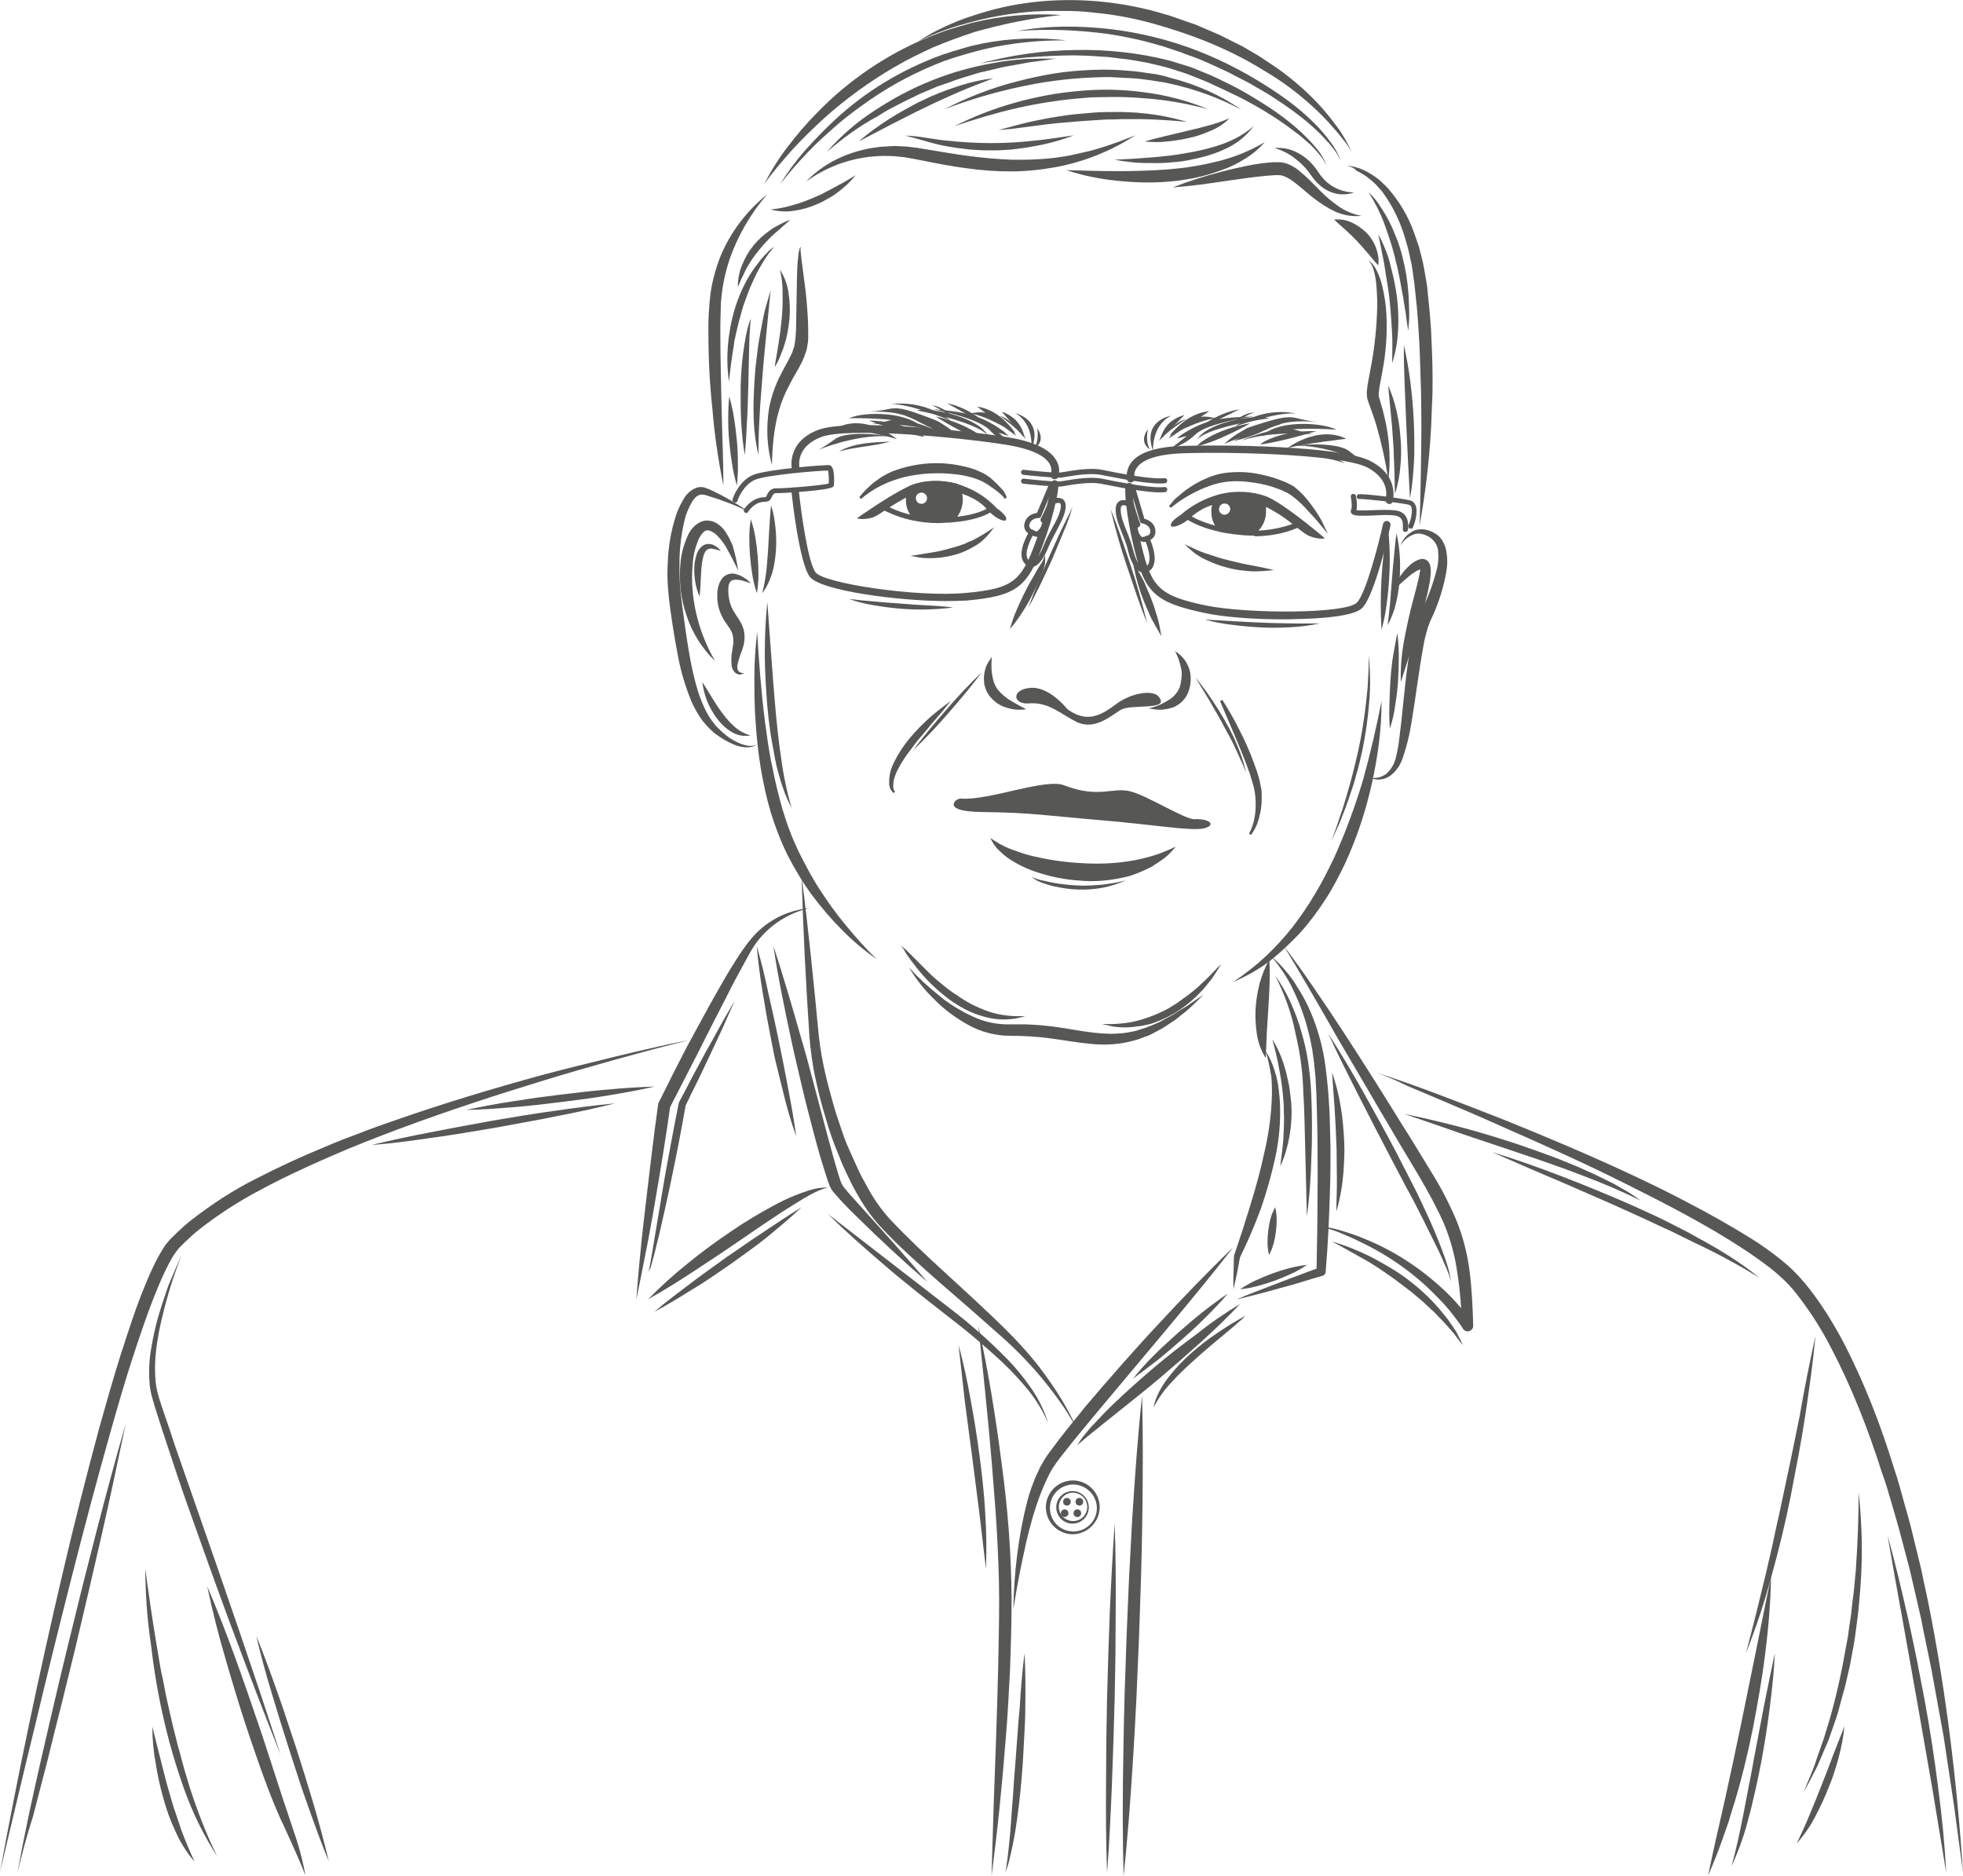 <?xml version="1.0" encoding="utf-8"?>
<!-- Generator: Adobe Illustrator 26.0.3, SVG Export Plug-In . SVG Version: 6.00 Build 0)  -->
<svg version="1.1" id="Layer_1" xmlns="http://www.w3.org/2000/svg" xmlns:xlink="http://www.w3.org/1999/xlink" x="0px" y="0px"
	 viewBox="0 0 773.1 738.8" style="enable-background:new 0 0 773.1 738.8;" xml:space="preserve">
<style type="text/css">
	.st0{fill:#575756;}
</style>
<g>
	<g id="Layer_2_1_">
		<g>
			<path class="st0" d="M318.9,357.6c-8,1.8-15.2,6.3-20.3,12.7c-2.5,3.1-4.3,6.9-6.3,10.5s-4,7.3-5.8,11l-5.7,11.1
				c-1.9,3.8-3.8,7.4-5.6,11.1l-11.4,22.2l0.2-0.8l-1.4,9.6l-1.5,9.6c-1,6.4-2.1,12.7-3.2,19.1c-0.5,3.2-1.1,6.3-1.7,9.6
				s-1.1,6.3-1.8,9.5c-1.2,6.3-2.5,12.6-3.8,19c0.5-6.4,1-12.8,1.7-19.3c0.3-3.2,0.6-6.4,1-9.6c0.4-3.2,0.7-6.4,1.1-9.6
				c0.8-6.4,1.5-12.8,2.3-19.2l1.2-9.6l1.3-9.6c0-0.3,0.1-0.5,0.2-0.7l0,0c1.9-3.8,3.8-7.5,5.6-11.2l5.7-11.1l3-5.5l3-5.5
				c2-3.7,4-7.3,6.1-11s4.1-7.2,6.4-10.8c1.1-1.8,2.3-3.6,3.5-5.3l1.9-2.6c0.7-0.9,1.4-1.7,2.1-2.5
				C302.4,362.3,310.4,358.4,318.9,357.6z"/>
		</g>
		<g>
			<path class="st0" d="M255.3,511.6c4.9-5,10.2-9.8,15.6-14.1c5.4-4.4,11.1-8.6,16.9-12.5c5.8-4,11.9-7.6,18.1-10.9
				c3.2-1.7,6.4-3.1,9.7-4.3c1.7-0.6,3.4-1.2,5.1-1.6c1.8-0.4,3.6-0.6,5.3-0.5c-3.5,0.8-6.4,2.5-9.4,4.2c-3,1.8-5.9,3.7-8.8,5.5
				c-5.8,3.8-11.5,7.7-17.3,11.7s-11.6,7.8-17.4,11.6S261.5,508.2,255.3,511.6z"/>
		</g>
		<g>
			<path class="st0" d="M304.6,372.5c3.9,12,7.4,23.9,10.8,35.9c1.8,6,3.4,12,5,18.1l4.8,18.1c1.6,6,3.2,12,5,17.9
				c0.2,0.8,0.5,1.5,0.7,2.2c0.1,0.4,0.2,0.7,0.4,1l0.2,0.5c0,0.1,0.1,0.1,0.1,0.2c0,0,0.2,0.2,0.2,0.4l0.3,0.4
				c0.2,0.3,0.5,0.6,0.7,0.9c0.5,0.6,1,1.2,1.5,1.8l6.2,6.9c8.4,9.3,16.7,18.6,24.8,28.1c-9.5-8.2-18.7-16.7-27.6-25.5
				c-2.3-2.2-4.4-4.3-6.6-6.7c-0.5-0.6-1.1-1.2-1.6-1.8c-0.3-0.3-0.5-0.6-0.8-0.9l-0.4-0.5c-0.2-0.2-0.3-0.4-0.5-0.6
				c-0.2-0.3-0.3-0.5-0.5-0.8l-0.3-0.6c-0.2-0.4-0.4-0.8-0.5-1.2c-0.3-0.8-0.6-1.5-0.8-2.3c-2-6-3.7-12-5.3-18.1s-3.2-12.1-4.6-18.2
				s-2.9-12.1-4.2-18.3C309,397.2,306.4,384.9,304.6,372.5z"/>
		</g>
		<g>
			<path class="st0" d="M315.7,345.1c2.7,20.9,4.8,42.1,6.8,63.1c0.6,5.1,1.5,10.3,2.7,15.3s2.6,10.1,4.1,15.1
				c0.8,2.5,1.7,4.9,2.5,7.4s1.8,4.9,2.9,7.3s2.1,4.7,3.2,7.1c1.1,2.4,2.3,4.6,3.6,6.9c2.4,4.5,5.3,8.7,8.7,12.5
				c3.6,3.9,7.3,7.5,11.1,11.2c7.6,7.3,15.5,14.3,23.2,21.5s15.5,14.5,22.3,22.7c3.4,4.1,6.5,8.5,9.4,12.9s5.4,9.1,7.7,13.9
				c-1.4-2.3-2.8-4.4-4.2-6.7c-1.5-2.3-3-4.3-4.5-6.4c-3.2-4.2-6.5-8.3-10.1-12.1c-3.6-3.9-7.3-7.5-11.3-11s-7.9-7-11.9-10.5
				c-8-6.9-16-13.8-23.8-21c-4-3.7-7.7-7.3-11.4-11.3c-3.7-4-6.8-8.6-9.4-13.3c-1.4-2.4-2.5-4.7-3.7-7.2s-2.3-4.9-3.2-7.4
				c-2.1-4.9-3.9-10-5.3-15.1c-1.6-5.1-2.9-10.4-4-15.6c-0.6-2.7-1-5.2-1.4-7.9l-0.5-4c-0.2-1.3-0.2-2.7-0.4-4
				C317.4,387.4,316.3,366.3,315.7,345.1z"/>
		</g>
		<g>
			<path class="st0" d="M385.3,522.1c3.9,17.8,6.8,35.7,9.1,53.6c2.5,18.1,3.9,36.2,4,54.4c0,9.1-0.3,18.2-0.6,27.3
				c-0.5,9.1-0.9,18.1-1.7,27.2c-1.4,18.1-3.2,36.1-5.6,54.1c0.5-18.2,1.1-36.2,1.8-54.3c0.3-9.1,0.6-18.1,0.8-27.2
				c0.2-9.1,0.4-18.1,0.4-27.1s-0.4-18-0.9-27s-1.3-18-2-27.1C389.1,558.2,387.2,540.2,385.3,522.1z"/>
		</g>
		<g>
			<path class="st0" d="M271.6,409.5c-19.3,4.9-38.5,10.2-57.5,16s-37.9,12-56.5,18.9c-9.3,3.5-18.6,7.1-27.7,11.1
				s-18.1,8.1-26.8,12.8c-8.7,4.5-17,9.9-24.7,15.9c-1.9,1.5-3.7,3.2-5.4,4.8c-0.8,0.8-1.8,1.7-2.6,2.6c-0.7,0.9-1.4,1.8-2,2.7
				c-2.5,4.1-4.5,8.5-6.3,12.9c-3.8,9.1-6.9,18.5-10,27.9c-3.1,9.5-5.8,19-8.5,28.5c-5.4,19.1-10.5,38.3-15.4,57.6
				s-9.7,38.6-14.3,58c-2.4,9.7-4.7,19.4-7,29l-6.9,29c7.2-39.1,15.4-78.1,24.5-116.9c4.5-19.4,9.4-38.7,14.6-58
				c2.7-9.6,5.4-19.2,8.4-28.7c3.1-9.5,6.1-19.1,10-28.3c1.9-4.7,4.1-9.4,6.8-13.7c0.7-1.2,1.6-2.3,2.5-3.3s1.9-1.8,2.8-2.8
				c1.9-1.8,3.8-3.5,5.7-5c8-6.2,16.5-11.8,25.5-16.3c8.9-4.6,18-8.8,27.3-12.6c4.6-2,9.3-3.8,13.9-5.5c4.6-1.8,9.4-3.5,14.1-5.1
				c18.9-6.6,37.9-12.3,57.2-17.6c9.7-2.6,19.3-4.9,29-7.3c4.8-1.2,9.7-2.3,14.5-3.4C261.9,411.5,266.7,410.5,271.6,409.5z"/>
		</g>
		<g>
			<path class="st0" d="M81.6,624.7c4,9.3,7.6,18.7,11,28c3.4,9.4,6.7,19,9.9,28.4c3.2,9.5,6.2,19.1,9.3,28.5
				c0.8,2.4,1.6,4.6,2.4,7.1c0.8,2.5,1.6,4.7,2.4,7.2c1.6,4.8,2.8,9.7,3.7,14.7c-1.8-4.7-3.9-9.3-5.9-13.8c-1-2.3-2.1-4.5-3.1-6.8
				c-0.6-1.1-1.1-2.3-1.6-3.5s-1-2.4-1.5-3.5c-3.9-9.4-7.1-18.9-10.3-28.3c-3.2-9.5-6.1-19.2-8.9-28.8
				C86.2,644.4,83.7,634.6,81.6,624.7z"/>
		</g>
		<g>
			<path class="st0" d="M505.6,372.5c4.2,5.6,8.4,11.4,12.3,17.2l5.9,8.7l5.8,8.8c7.7,11.8,15.2,23.7,22.6,35.7
				c3.8,5.9,7.4,12,11.1,18c3.8,6,7.1,12.3,10,19c2.8,6.7,4.6,13.7,5.5,20.9c0.9,7.1,1.2,14.2,1.4,21.2c0.1,1.2-0.9,2.2-2.1,2.3
				c-0.8,0-1.5-0.4-1.9-1l0,0c-0.7-1.2-1.6-2.4-2.5-3.6c-0.9-1.2-1.8-2.3-2.7-3.5c-1.9-2.3-3.9-4.4-6-6.5
				c-8.4-8.5-18.3-15.4-29-20.5c-2.7-1.4-5.4-2.5-8.2-3.7c-1.4-0.6-2.8-1-4.2-1.5l-4.2-1.5l4.4,1c1.5,0.3,3,0.7,4.4,1.1
				c2.9,0.9,5.8,1.8,8.6,3c11.4,4.5,21.8,11.2,30.9,19.5c2.3,2.1,4.4,4.2,6.5,6.6s4,4.8,5.7,7.4l-4,1.2c-0.4-7-0.8-14-1.9-20.7
				c-0.9-6.8-2.7-13.4-5.3-19.7c-5.5-12.5-13.4-24.4-20.4-36.5c-3.6-6.1-7.2-12.1-10.7-18.2L526.9,409
				C519.9,396.7,512.9,384.5,505.6,372.5z"/>
		</g>
		<g>
			<path class="st0" d="M500.7,376.6c2.1,1.8,4,3.7,5.7,5.8c1.8,2.1,3.4,4.3,4.7,6.6c3,4.6,5.3,9.6,7.1,14.8
				c1.8,5.2,3.1,10.6,3.8,16.1l0.5,4l0.4,4c0.3,2.8,0.4,5.4,0.6,8.1c0.2,2.7,0.2,5.4,0.3,8.1l0.2,8.1c0,5.4,0,10.9-0.2,16.2
				c-0.3,10.9-0.8,21.6-1.7,32.4v0.1c-0.1,0.7-0.5,1.3-1.2,1.5c-2.8,0.8-5.6,1.6-8.4,2.5c-2.8,0.9-5.6,1.6-8.5,2.4
				c-5.6,1.6-11.3,3.1-17,4.4c5.4-2.3,10.9-4.3,16.3-6.4c2.8-1.1,5.4-2.1,8.2-3.1s5.4-2.1,8.2-3l-1.2,1.6
				c0.2-10.8,0.4-21.5,0.4-32.3c0.1-5.3,0-10.8,0-16.1l-0.1-8.1c-0.1-2.7-0.1-5.3-0.2-8.1c-0.1-2.8-0.1-5.3-0.3-8l-0.2-4l-0.4-4
				l-0.2-2l-0.3-2c-0.2-1.3-0.3-2.7-0.6-4s-0.5-2.6-0.8-3.9l-1-3.9c-1.4-5.1-3.3-10.1-5.6-14.8C507.1,385.1,504.1,380.7,500.7,376.6
				z"/>
		</g>
		<g>
			<path class="st0" d="M499.9,377.9c0.2,3.3,0.2,6.6,0.1,9.9c-0.1,3.3-0.3,6.4-0.5,9.6l-0.6,9.5l-0.4,9.8c-1.8-2.9-3-6.1-3.5-9.5
				s-0.7-6.7-0.5-10.1s0.8-6.6,1.6-9.9C497,384,498.2,380.9,499.9,377.9z"/>
		</g>
		<g>
			<path class="st0" d="M498.4,413.9c1,1.5,1.9,3.1,2.5,4.7c0.7,1.7,1.2,3.4,1.7,5c0.2,0.9,0.4,1.8,0.6,2.7c0.2,0.9,0.3,1.8,0.4,2.7
				l0.3,2.7c0.1,0.9,0.1,1.8,0.2,2.7c0.3,7.1-0.3,14.2-1.8,21.2c-1.5,6.9-3.4,13.7-5.7,20.3c-1.2,3.3-2.5,6.5-3.9,9.8
				s-2.9,6.4-4.4,9.6l0.1-0.4c-0.2,1.1-0.4,2.2-0.6,3.2l-0.6,3.2c-0.5,2.2-0.9,4.2-1.4,6.4c-0.1-2.2-0.1-4.3,0-6.5l0.1-3.3
				c0-1.1,0-2.2,0.1-3.3c0-0.1,0-0.1,0-0.2l0.1-0.2c1.1-3.3,2.2-6.6,3.3-9.9l3.1-9.9c2-6.6,3.9-13.2,5.3-19.9
				c1.6-6.6,2.6-13.4,3-20.2c0.2-3.5,0.2-6.8-0.1-10.3C500.1,420.6,499.5,417.2,498.4,413.9z"/>
		</g>
		<g>
			<path class="st0" d="M485.7,491.2c-8.8,11.3-17.9,22.3-27.1,33.3l-27.5,32.8c-4.5,5.4-9.1,11-13.4,16.5c-1.1,1.4-2.1,2.8-3,4.2
				c-0.4,0.7-0.9,1.4-1.3,2.2l-1.1,2.3c-1.5,3.2-2.8,6.4-3.9,9.7l-1.6,5l-1.4,5.1c-0.9,3.5-1.7,6.9-2.4,10.4c-1.5,6.9-2.8,14-3.9,21
				c0.1-7.2,0.6-14.3,1.5-21.4c0.9-7.2,2.2-14.2,4-21.2c0.5-1.8,1-3.5,1.6-5.2l1-2.6l0.5-1.3l0.6-1.3l1.2-2.6
				c0.4-0.8,0.9-1.7,1.4-2.5c0.9-1.6,2-3.2,3.1-4.6c2.2-3,4.3-5.7,6.6-8.6c2.3-2.8,4.5-5.5,6.8-8.4c4.6-5.4,9.3-10.9,14-16.2
				s9.5-10.7,14.4-15.9C465.5,511.4,475.4,501.1,485.7,491.2z"/>
		</g>
		<g>
			<path class="st0" d="M488.4,513.5c-4.9,5.2-10.1,10.2-15.3,14.9s-10.7,9.5-16,14s-11,9-16.5,13.4l-4.1,3.3
				c-1.4,1.1-2.8,2.2-4.1,3.3c-1.4,1.1-2.8,2.2-4.1,3.3s-2.8,2.3-4.1,3.5c0.5-0.8,1-1.5,1.5-2.3s1.1-1.4,1.7-2.2
				c1.1-1.4,2.3-2.8,3.5-4c2.5-2.7,4.9-5.2,7.5-7.7c5.1-4.9,10.5-9.7,15.9-14.3s11.1-9,16.8-13.2
				C476.6,521.1,482.2,517.2,488.4,513.5z"/>
		</g>
		<g>
			<path class="st0" d="M449.8,549.6c0.4,15.8,0.3,31.6,0.1,47.4c-0.1,7.9-0.3,15.8-0.5,23.7l-0.8,23.7l-1,23.6
				c-0.4,7.9-0.8,15.8-1.3,23.6c-1,15.8-2.1,31.5-3.8,47.2c-0.4-15.8-0.4-31.6-0.1-47.4c0.1-7.9,0.3-15.8,0.5-23.7l0.8-23.7l1-23.6
				c0.5-7.9,0.8-15.8,1.3-23.6C447,581.1,448.1,565.3,449.8,549.6z"/>
		</g>
		<g>
			<path class="st0" d="M541.9,422.3c8.5,2.8,17,5.8,25.4,9s16.8,6.4,25.1,9.7c16.6,6.7,33.2,13.7,49.5,21.3
				c8.1,3.8,16.2,7.7,24.2,12c8,4.2,15.8,8.6,23.5,13.4c3.9,2.4,7.5,5,11.2,7.9s7,6.1,10,9.7c5.9,7.1,10.7,14.9,15,22.9
				c8.4,16.1,14.9,33,20.2,50.2c0.7,2.2,1.4,4.2,2,6.4l1.8,6.5c1.2,4.3,2.5,8.7,3.5,13l3.2,13.1l2.8,13.1
				c7.1,35.3,11.4,70.9,13.8,106.8c-1.2-8.9-2.4-17.8-3.6-26.7l-4-26.6l-2.4-13.2l-1.2-6.6c-0.4-2.2-0.8-4.4-1.2-6.6l-2.7-13.1
				c-0.5-2.2-0.9-4.4-1.3-6.6l-1.5-6.5l-3-13l-3.4-12.9c-1.1-4.3-2.4-8.6-3.6-12.8l-1.9-6.4c-0.6-2.2-1.4-4.2-2.1-6.3
				c-5.4-17-11.9-33.7-20.1-49.3c-4-7.8-8.8-15.2-14.3-22.1c-2.8-3.4-5.9-6.3-9.3-9c-3.5-2.7-7-5.2-10.8-7.7
				c-14.8-9.7-30.8-17.9-46.8-25.9s-32.3-15.3-48.7-22.5c-8.2-3.7-16.4-7.2-24.7-10.7l-12.3-5.2
				C550.1,425.6,546.1,423.8,541.9,422.3z"/>
		</g>
		<g>
			<path class="st0" d="M697.5,621c-0.2,10.1-1,20.1-2.3,30.1c-1.2,10-3,19.9-4.9,29.8c-2,9.9-4.4,19.7-7.3,29.3
				c-0.8,2.4-1.5,4.8-2.2,7.2l-2.5,7.1l-1.3,3.6c-0.5,1.2-0.9,2.4-1.4,3.6c-1,2.4-1.9,4.6-2.9,7c2-9.9,4.3-19.7,6.5-29.4l3.2-14.7
				c1-4.9,2.1-9.8,3.1-14.7l6-29.4C693.5,640.7,695.4,630.9,697.5,621z"/>
		</g>
	</g>
	<g id="Layer_3">
		<g>
			<path class="st0" d="M422.2,604.2c-5.8-0.2-10.4-5-10.3-10.9c0.2-5.8,5-10.4,10.9-10.3c5.7,0.2,10.3,4.8,10.3,10.6
				C433,599.5,428.1,604.3,422.2,604.2z M422.4,584.6c-5.1,0.2-9.1,4.4-8.9,9.6c0.2,5.1,4.4,9.1,9.6,8.9c4.9-0.2,8.9-4.2,8.9-9.3
				C431.9,588.7,427.6,584.5,422.4,584.6L422.4,584.6z"/>
		</g>
		<g>
			<path class="st0" d="M422.2,600c-3.6-0.1-6.3-3.1-6.2-6.6c0.1-3.6,3.1-6.3,6.6-6.2s6.2,3,6.2,6.4
				C428.8,597.3,425.8,600.1,422.2,600C422.3,600,422.3,600,422.2,600z M422.4,587.8c-3.1,0.1-5.5,2.8-5.4,5.8
				c0.1,3.1,2.8,5.5,5.8,5.4c3.1-0.1,5.4-2.6,5.4-5.6C428.2,590.3,425.6,587.8,422.4,587.8L422.4,587.8z"/>
		</g>
		<g>
			<circle class="st0" cx="420.2" cy="591.4" r="1.5"/>
		</g>
		<g>
			<circle class="st0" cx="425.1" cy="591.4" r="1.5"/>
		</g>
		<g>
			<path class="st0" d="M419.3,594.4c0.8,0,1.5,0.7,1.5,1.5s-0.7,1.5-1.5,1.5s-1.5-0.7-1.5-1.5S418.5,594.4,419.3,594.4z"/>
		</g>
		<g>
			<circle class="st0" cx="424.3" cy="595.9" r="1.5"/>
		</g>
	</g>
	<g id="Layer_4">
		<g>
			<path class="st0" d="M358,381c3.6,4,7.5,7.6,11.8,11c4,3.4,8.6,6.1,13.3,8.3c4.6,2.2,9.6,3.2,14.7,3.1h4.1c0.7,0,1.4,0,2.1,0
				l2.1,0.1c2.8,0.1,5.5,0.4,8.2,0.7c5.4,0.7,10.8,1.8,15.9,2.4c2.6,0.3,5.1,0.5,7.7,0.5c1.3,0,2.6-0.1,3.9-0.2
				c1.3-0.1,2.6-0.3,3.8-0.6c0.6-0.1,1.3-0.2,1.9-0.4l1.9-0.6c1.3-0.4,2.5-0.8,3.7-1.3s2.5-1,3.7-1.6l3.5-1.9c0.6-0.3,1.2-0.6,1.8-1
				l1.7-1.1c1.1-0.7,2.3-1.4,3.5-2.1c2.2-1.5,4.4-3.1,6.7-4.6c-1.9,1.9-3.9,3.9-5.8,5.6c-1,0.9-2.1,1.8-3.2,2.6l-1.6,1.3
				c-0.5,0.4-1.1,0.8-1.7,1.2l-3.5,2.3c-1.2,0.7-2.5,1.4-3.7,2c-1.2,0.7-2.5,1.3-3.9,1.7l-2,0.8c-0.7,0.2-1.4,0.4-2.1,0.6
				c-5.4,1.5-11.2,1.9-16.8,1.3c-5.5-0.5-10.9-1.5-16.1-2.2c-5.2-0.7-10.6-1-15.8-1c-5.7,0-11.5-1.5-16.5-4.3
				c-4.8-2.7-9.3-5.9-13.2-9.9C364.2,390,360.8,385.7,358,381z"/>
		</g>
		<g>
			<path class="st0" d="M298.2,248.9c0.7,12,1.6,23.7,3.1,35.5c0.2,1.5,0.4,3,0.6,4.3l0.6,4.3c0.5,2.9,0.9,5.8,1.6,8.7
				c1.1,5.8,2.5,11.5,4.1,17.1c0.9,2.8,1.7,5.5,2.8,8.3c1,2.8,2.2,5.3,3.4,8c2.6,5.2,5.3,10.4,8.5,15.3s6.6,9.7,10.4,14.2
				c3.8,4.6,7.7,9,12,13.2c-4.9-3.5-9.5-7.3-13.7-11.6c-4.2-4.2-8.2-8.9-11.8-13.7c-3.6-4.9-6.7-10.1-9.5-15.5
				c-2.7-5.4-4.9-11.2-6.7-16.9c-1.7-5.8-3-11.7-4-17.7c-1-5.9-1.6-11.9-2-17.9c-0.5-5.9-0.5-12-0.5-18
				C297.1,260.8,297.5,254.9,298.2,248.9z"/>
		</g>
		<g>
			<path class="st0" d="M544.1,276.1c0,5.4-0.3,10.9-1,16.3s-1.6,10.8-2.8,16.1c-2.4,10.8-5.8,21.1-10.4,31.2
				c-2.4,5-4.9,9.9-7.9,14.5s-6.3,9.1-10,13.2c-3.8,4-7.8,7.8-12.1,11.2c-4.4,3.3-9.2,5.9-14.2,8.1c4.4-3,8.7-6.3,12.7-10
				c3.9-3.7,7.5-7.6,10.8-11.8c3.2-4.2,6.2-8.6,8.9-13.2c2.7-4.5,5.1-9.3,7.4-14.1c4.4-9.8,8.1-19.8,11.2-30.1
				C539.6,297.2,542,286.8,544.1,276.1z"/>
		</g>
		<g>
			<path class="st0" d="M294.8,201.5c-5.2-2.6-10.6-4.6-16.2-6.3l-1-0.3l-0.5-0.1h-0.4c-0.5-0.1-1,0-1.5,0.2
				c-1.1,0.5-1.9,1.4-2.5,2.4c-1.4,2.4-2.5,4.8-3.1,7.5c-1.3,5.5-2,11.2-2,16.8c0,2.9,0,5.7,0.2,8.5s0.5,5.6,0.9,8.5
				c0.8,5.7,1.5,11.5,2.5,17.2c0.9,5.6,2.1,11.2,3.8,16.7c1.8,5.3,4.1,10.6,8.1,14.4c2,2,4.2,3.8,6.7,5c1.2,0.7,2.6,1.2,4,1.5
				c1.4,0.4,2.9,0.3,4.2-0.2c-1.3,0.8-2.8,1.1-4.3,1s-3-0.4-4.4-1c-2.8-1.1-5.4-2.7-7.8-4.5c-2.4-2-4.4-4.2-6.1-6.8
				c-1.6-2.6-3-5.2-4-8.1c-2.1-5.5-3.7-11.3-4.7-17.2c-1.1-5.8-2-11.6-2.8-17.4c-0.4-2.9-0.7-5.9-0.9-8.9c-0.2-3-0.2-5.9,0-9
				c0.1-3,0.4-5.9,0.9-8.9s1.2-5.9,2.1-8.8c0.9-3,2.3-5.8,4-8.4c0.3-0.3,0.5-0.6,0.8-0.9c0.3-0.3,0.6-0.6,1-0.9
				c0.4-0.3,0.7-0.5,1.1-0.8c0.4-0.2,0.8-0.4,1.3-0.6c0.9-0.3,1.9-0.4,2.9-0.2l0.7,0.2c0.2,0.1,0.4,0.1,0.5,0.2l1.1,0.4
				C284.8,195.2,289.9,198.1,294.8,201.5z"/>
		</g>
		<g>
			<path class="st0" d="M290.7,224.7c-1.4-3.1-3-6.1-4.6-9c-0.8-1.4-1.8-2.8-2.9-4c-0.9-1.1-2-2-3.4-2.6c-0.5-0.2-1-0.3-1.6-0.2H278
				c0,0-0.1,0-0.1,0.1c-0.1,0-0.2,0.1-0.2,0.1c-0.1,0.1-0.2,0.1-0.3,0.2l-0.3,0.2c-1,1-1.7,2.2-2.2,3.4c-1.2,3-1.9,6-2.1,9.2
				c-0.6,6.5-0.1,13,1.4,19.5s4,12.8,7.4,18.7c-5-4.8-8.9-11-11.1-17.6c-2.4-6.7-3.2-13.9-2.5-21c0.3-3.7,1.3-7.2,2.8-10.6
				c0.8-1.9,2.1-3.6,3.8-4.8l0.8-0.5c0.3-0.1,0.6-0.3,0.9-0.4s0.7-0.2,1-0.3l0.5-0.1c0.2,0,0.3,0,0.5,0c1.2,0,2.4,0.2,3.5,0.8
				c1.8,1,3.3,2.5,4.2,4.1c1,1.5,1.8,3.2,2.5,4.8C289.4,217.9,290.3,221.3,290.7,224.7z"/>
		</g>
		<g>
			<path class="st0" d="M295.7,229.7c-1-0.4-2.1-0.7-3.1-1s-2-0.4-3-0.4c-0.7,0-1.5,0.2-2,0.8c-0.4,0.6-0.7,1.3-0.7,2
				c-0.2,1.9,0,3.8,0.4,5.5c0.4,1.8,1.2,3.6,2.2,5c0.5,0.9,1.2,1.7,1.8,2.8c0.7,1.1,1.2,2.3,1.6,3.6c0.3,1.3,0.4,2.7,0.3,4
				c-0.1,1.2-0.4,2.4-0.8,3.6l-0.3,0.9l-0.3,0.7c-0.2,0.5-0.4,1-0.5,1.5c-0.3,0.9-0.6,1.9-0.8,2.9c-0.2,0.8-0.2,1.7,0.2,2.5
				c0.6,0.8,1.6,1.1,2.6,0.9c-0.5,0.3-1.1,0.5-1.6,0.6c-0.7,0.1-1.4-0.1-1.9-0.5c-0.3-0.2-0.6-0.5-0.8-0.8c-0.2-0.3-0.3-0.6-0.5-0.9
				s-0.2-0.6-0.3-0.9c-0.1-0.3-0.1-0.6-0.1-0.9c-0.1-1.2-0.1-2.4,0-3.6c0-0.6,0.2-1.1,0.3-1.7l0.1-0.9l0.1-0.7
				c0.4-1.8,0.3-3.6-0.2-5.2c-0.5-1.5-1.7-3-3-4.9c-0.7-1-1.2-2.2-1.7-3.3c-0.2-0.6-0.4-1.2-0.6-1.8s-0.3-1.2-0.4-1.9
				c-0.1-0.6-0.2-1.2-0.2-1.8c0-0.6,0-1.2,0-1.8c0-1.3,0.2-2.5,0.6-3.7c0.2-0.7,0.5-1.3,0.9-1.9c0.4-0.7,1-1.3,1.6-1.7
				c0.7-0.4,1.4-0.7,2.2-0.8c0.7-0.1,1.4,0,2.1,0.2c1.2,0.3,2.3,0.8,3.3,1.5C294.1,228.1,294.9,228.8,295.7,229.7z"/>
		</g>
		<g>
			<path class="st0" d="M551.5,214.9c0.9-2.6,2.8-4.6,5.1-5.8c0.3-0.1,0.7-0.3,1-0.4l1.1-0.2c0.7-0.1,1.4-0.1,2.2,0
				c1.4,0.2,2.8,0.7,4,1.4c1.3,0.7,2.5,1.8,3.2,3.1c0.8,1.3,1.3,2.7,1.5,4c0.5,2.8,0.5,5.5,0,8.2c-0.9,5.2-2.4,10.3-4.4,15.1
				c-0.5,1.2-1,2.4-1.6,3.6l-0.4,0.9l-0.3,0.8c-0.2,0.5-0.4,1.1-0.6,1.6c-0.7,2.4-1.3,4.7-1.7,7.1c-1.8,9.9-3,20-4.7,30.2
				c-0.8,5.1-2.1,10.3-3.9,15.2l-0.9,1.8c-0.4,0.6-0.8,1.2-1.2,1.7c-0.9,1.1-1.9,2.1-3.2,2.8c-1.2,0.7-2.6,1-4,1
				c-1.3,0-2.6-0.4-3.8-1c2.4,0.8,4.9,0.3,7-1.2c1.8-1.6,3.1-3.7,3.7-5.9c0.6-2.4,1.1-4.8,1.4-7.3c0.3-2.5,0.6-5,0.9-7.5
				c1.1-10.1,1.9-20.3,3.8-30.5c0.3-1.3,0.5-2.6,0.8-3.9l0.5-2c0.2-0.7,0.4-1.3,0.6-2c0.2-0.7,0.5-1.3,0.8-2l0.4-1l0.4-0.9
				c0.5-1.1,1.1-2.3,1.6-3.4c2.1-4.4,3.8-9.2,5-13.9c0.6-2.3,0.8-4.6,0.6-7c0-2.2-1.1-4.2-2.9-5.6c-0.9-0.7-2-1.2-3.1-1.5
				c-0.6-0.2-1.1-0.2-1.7-0.3l-0.9,0.1c-0.3,0-0.6,0.1-0.8,0.2C554.8,211.1,552.8,212.7,551.5,214.9z"/>
		</g>
		<g>
			<path class="st0" d="M547.6,233.6c1.2-2.6,2.6-4.9,4.2-7.2c0.9-1.2,1.8-2.3,2.9-3.3c1.1-1.2,2.5-2.1,4-2.7l0.7-0.2l0.4-0.1
				c0.2,0,0.5,0,0.7,0c0.6,0.1,1.1,0.3,1.5,0.6c0.4,0.3,0.7,0.7,0.9,1.1c0.3,0.5,0.4,1.1,0.5,1.7c0.1,0.4,0.1,0.9,0.1,1.3
				c0,1.5-0.2,3-0.4,4.4c-0.5,2.8-1.1,5.4-1.8,8.1c-1.4,5.3-3,10.5-4.6,15.7c-1.7,5.2-3.3,10.3-5,15.6c-0.2-5.5,0.3-11.1,1.3-16.5
				c1-5.4,2.2-10.8,3.6-16c0.7-2.6,1.4-5.2,2-7.8c0.3-1.2,0.5-2.5,0.7-3.7c0-0.2,0-0.5,0-0.8c0-0.2,0-0.4,0-0.3
				c0.1,0.1,0.2,0.2,0.3,0.3c0.2,0.1,0.4,0.2,0.6,0.2c0.1,0,0.1,0,0.2,0h-0.1c-0.1,0-0.2,0-0.3,0c-1.1,0.3-2.1,0.8-3,1.4
				c-1.1,0.7-2.1,1.5-3.1,2.4C551.5,229.8,549.6,231.7,547.6,233.6z"/>
		</g>
		<g>
			<path class="st0" d="M315.7,97.3c-0.2-0.2-0.4,0-0.4,0.3c0,0.2-0.1,0.5,0,0.7c0,0.4,0,0.9,0.1,1.4c0.1,0.9,0.2,1.8,0.3,2.8
				l0.7,5.4c0.5,3.7,1,7.3,1.3,11s0.6,7.4,0.6,11.2c0,0.9,0,1.9,0,2.9s-0.1,2-0.3,3l-0.3,1.6c-0.1,0.5-0.3,1-0.5,1.5
				c-0.3,1-0.7,2-1.1,2.9c-1.7,3.6-3.8,6.6-5.3,9.8c-1.7,3.1-3,6.3-4,9.8c-2,6.8-2.6,14.1-2.8,21.5c-2-7.3-2.3-14.9-1.1-22.4
				c0.7-3.8,1.9-7.4,3.5-11c0.4-0.9,0.8-1.7,1.3-2.6s0.9-1.7,1.3-2.5c0.9-1.6,1.8-3.2,2.5-4.7c0.4-0.8,0.7-1.5,0.9-2.3
				c0.1-0.4,0.3-0.8,0.4-1.1l0.2-1.2c0.3-1.7,0.4-3.5,0.5-5.1c0.1-3.6,0.1-7.2,0.2-11s0.1-7.4,0.2-11.1c0.1-1.9,0.1-3.8,0.3-5.5
				c0.1-0.9,0.2-1.9,0.3-2.8c0.1-0.5,0.2-0.9,0.3-1.4c0.1-0.2,0.1-0.5,0.2-0.7c0.1-0.1,0.1-0.2,0.2-0.3
				C315.5,97.1,315.6,97.2,315.7,97.3z"/>
		</g>
		<g>
			<path class="st0" d="M284.9,191.2c-2-9.9-3.5-19.9-4.3-29.9c-1.1-10.1-1.6-20.1-1.6-30.2c-0.1-5.1,0.2-10.2,0.8-15.3
				c0.7-5.1,2.1-10.2,4-15c4-9.5,10.3-17.8,18.3-24.2c-6.5,7.5-11.5,16.2-14.8,25.6c-1.5,4.6-2.6,9.4-3.1,14.2
				c-0.1,1.2-0.3,2.4-0.3,3.7l-0.1,3.8c-0.1,2.5-0.1,4.9-0.1,7.4c0,10,0.3,19.9,0.5,29.9C284.4,171,284.9,181.1,284.9,191.2z"/>
		</g>
		<g>
			<path class="st0" d="M317.5,71.5c7.8-8.3,19.3-13,30.8-13.8c1.5,0,2.9-0.2,4.3-0.2l4.3,0.2c2.9,0.3,5.8,0.7,8.5,1.2
				c5.5,0.9,11.1,1.9,16.6,2.6s11.1,1.2,16.6,1.4c5.5,0.1,11.1-0.1,16.5-0.7l4.1-0.6c1.4-0.2,2.7-0.5,4-0.8s2.7-0.6,4-0.9
				s2.8-0.6,4-1l4-1.2l4-1.4l2-0.7l2-0.8l4-1.5l-3.7,2.2l-1.9,1.1l-1.9,1c-1.3,0.7-2.6,1.3-3.9,1.9l-4,1.7
				c-5.3,2.1-10.9,3.7-16.5,4.7c-5.6,1-11.4,1.6-17.2,1.6c-5.7,0-11.5-0.4-17.1-1.2c-5.6-0.7-11.3-1.8-16.8-2.9
				c-2.8-0.6-5.4-1-8.1-1.5l-4-0.4c-1.4-0.1-2.8-0.1-4-0.1C337.3,61.5,326.5,64.9,317.5,71.5z"/>
		</g>
		<g>
			<path class="st0" d="M420,67c6.8,0.2,13.5,0.4,20.2,0.4s13.3-0.2,19.9-0.7c3.3-0.3,6.6-0.6,9.9-1.2c3.3-0.5,6.5-1.2,9.7-2
				c6.5-1.6,12.6-4.1,18.4-7.5c-2.3,2.6-4.9,4.8-7.9,6.6c-3,1.9-6.1,3.4-9.4,4.5c-3.3,1.2-6.6,2.2-10,2.9c-1.7,0.4-3.5,0.6-5.1,0.9
				c-1.7,0.3-3.5,0.4-5.1,0.6c-6.8,0.6-13.7,0.4-20.5-0.3S426.5,69.2,420,67z"/>
		</g>
		<g>
			<path class="st0" d="M461.9,73.8c6.3-2.5,12.7-4.5,19.3-6.2c3.3-0.9,6.6-1.6,9.9-2.3c3.4-0.7,6.8-1.2,10.3-1.4c1,0,1.9,0,2.9,0
				c1.1,0.1,2.2,0.4,3.2,0.8c1.8,0.8,3.4,1.8,4.8,3.1c2.8,2.3,5,4.7,7.4,7.1c2.3,2.4,4.7,4.4,7.4,6.3c2.7,1.9,5.8,3.2,9.1,3.8
				c-3.5,0.4-7-0.2-10.2-1.6c-3.2-1.5-6.1-3.4-8.8-5.5s-5.1-4.4-7.7-6.3c-1.2-0.9-2.4-1.7-3.8-2.2c-0.6-0.2-1.1-0.4-1.7-0.4
				c-0.8,0-1.4-0.1-2.2,0c-1.6,0.1-3.2,0.2-4.8,0.4l-2.7,0.3l-2.5,0.3l-9.9,1.4C475.3,72.4,468.7,73.3,461.9,73.8z"/>
		</g>
		<g>
			<path class="st0" d="M525.4,86.5c2.4-0.3,4.7,0.1,6.9,1.1s4.1,2.4,5.8,4c1.7,1.7,3,3.8,3.8,5.9c0.4,1.1,0.7,2.3,0.9,3.4
				c0.1,0.6,0.1,1.2,0.1,1.8s0,1.2-0.1,1.8c-0.9-0.9-1.6-1.8-2.3-2.6s-1.3-1.7-2.1-2.5c-1.3-1.6-2.7-3.1-4-4.5
				c-1.4-1.5-2.8-2.8-4.2-4.1C528.6,89.3,527.1,88.1,525.4,86.5z"/>
		</g>
		<g>
			<path class="st0" d="M539,102.5c1.5,1.2,2.7,2.8,3.4,4.5c0.8,1.7,1.5,3.6,1.9,5.3c0.9,3.7,1.5,7.4,1.7,11.2
				c0.4,7.5-0.1,15-1.5,22.4l-1,5.4c-0.2,0.9-0.3,1.8-0.4,2.6c-0.1,0.4-0.1,0.8-0.1,1.2c0,0.2,0,0.5,0,0.8c0,0,0,0.3,0.1,0.5
				l0.2,0.7l0.4,1.4c0.3,0.9,0.5,1.8,0.8,2.7c0.5,1.9,0.9,3.7,1.3,5.5c1.5,7.3,1.9,14.9,1,22.3c-1.1-7.2-2.7-14.4-4.7-21.4
				c-0.5-1.8-1.1-3.5-1.7-5.1l-0.9-2.6l-0.5-1.3l-0.2-0.7c-0.1-0.3-0.2-0.6-0.3-0.9c-0.2-1.2-0.3-2.4-0.1-3.6c0.1-1,0.2-2,0.4-2.9
				l1-5.4c1.4-7.1,2.2-14.3,2.5-21.5c0.2-3.7,0.1-7.2-0.2-10.8c-0.1-1.8-0.4-3.6-0.8-5.3c-0.2-0.9-0.5-1.8-0.8-2.6
				C540.1,104.1,539.6,103.3,539,102.5z"/>
		</g>
		<g>
			<path class="st0" d="M530.3,65.2c3.3,0.3,6.4,1.3,9.2,3.1c1.4,0.8,2.8,1.8,4,2.8l1.8,1.7l0.9,0.9c0.3,0.3,0.6,0.6,0.8,0.9
				c4.3,5,7.7,10.8,9.9,17l1.6,4.6c0.3,0.8,0.5,1.6,0.7,2.4l0.6,2.4c0.9,3.2,1.3,6.4,1.9,9.6c0.3,1.6,0.5,3.2,0.6,4.8l0.5,4.8
				c0.3,3.2,0.6,6.4,0.8,9.7c0.3,6.4,0.6,12.8,0.6,19.3c0,3.3,0,6.4-0.2,9.7s-0.2,6.4-0.4,9.7c-0.7,12.8-2.2,25.6-4.5,38.2
				c0.4-12.8,0.6-25.6,0.7-38.3c-0.1-6.4,0-12.7-0.3-19.1c-0.1-3.2-0.2-6.3-0.3-9.5s-0.3-6.3-0.5-9.5s-0.4-6.3-0.7-9.5l-0.5-4.7
				c-0.2-1.6-0.3-3.2-0.5-4.7c-0.5-3.1-0.7-6.2-1.5-9.3c-0.3-1.5-0.6-3.1-1-4.5l-1.3-4.5c-1.8-5.9-4.5-11.6-8.1-16.7
				c-0.2-0.3-0.5-0.6-0.7-1l-0.8-0.9l-1.6-1.8c-1.1-1.1-2.3-2.1-3.6-3.1l-1-0.7l-1-0.6l-1-0.6l-1.1-0.5
				C533.3,66.1,531.8,65.5,530.3,65.2z"/>
		</g>
		<g>
			<path class="st0" d="M532.4,59.9c-1-1.7-2.1-3.4-3.4-4.9c-1.2-1.6-2.5-3.2-3.8-4.6c-2.6-3-5.3-5.8-8.3-8.5
				c-5.8-5.3-12.2-10.1-19.1-14.1c-13.4-8.4-28.3-14.2-43.6-18.5C446.6,7.2,438.8,5.7,431,5c-4-0.5-7.9-0.7-11.8-0.7c-2,0-4,0-5.9,0
				c-2,0-4,0.2-5.9,0.2c-7.9,0.6-15.8,1.8-23.4,3.8c-3.9,1-7.7,2.1-11.5,3.4c-1.9,0.7-3.8,1.4-5.6,2.2c-1.9,0.8-3.7,1.6-5.4,2.5
				c3.4-2.3,6.9-4.2,10.6-5.9c3.7-1.7,7.4-3.2,11.3-4.4c3.9-1.3,7.8-2.4,11.8-3.3c4-0.9,8-1.5,12-2c16.3-1.8,32.7-0.4,48.5,3.9
				l3,0.9l1.5,0.4l1.5,0.5l5.7,2l2.9,1c1,0.3,1.9,0.8,2.9,1.2l5.6,2.4l1.4,0.6l1.4,0.7l2.8,1.4l2.8,1.4c0.9,0.4,1.8,0.9,2.7,1.4
				l5.3,3.1c0.4,0.3,0.9,0.5,1.3,0.8l1.3,0.9l2.6,1.7c6.7,4.4,13,9.7,18.6,15.6c2.8,3,5.3,6.1,7.7,9.4
				C528.7,52.7,530.7,56.3,532.4,59.9z"/>
		</g>
		<g>
			<path class="st0" d="M300.9,72.6c2.7-5.2,5.8-10.3,9.4-14.9c3.6-4.7,7.4-9.2,11.6-13.4c12.4-12.8,27.5-23,43.9-29.7
				c2.8-1.1,5.5-2.2,8.4-3.1s5.7-1.7,8.6-2.5c11.5-2.8,23.3-3.9,35.2-3.1c-11.6,1.2-23,3.5-34.2,6.7c-5.5,1.8-10.9,3.8-16.2,6
				c-5.2,2.4-10.4,4.9-15.3,7.8c-10,5.8-19.3,12.6-27.9,20.3c-4.2,3.9-8.4,7.9-12.3,12.2C308.1,63.4,304.3,67.8,300.9,72.6z"/>
		</g>
	</g>
	<g id="Layer_5">
		<g>
			<path class="st0" d="M300.2,233.6c0.7-2.8,1.2-5.6,1.6-8.5c0.3-2.9,0.5-5.7,0.7-8.6l0.5-8.7c0.2-2.9,0.3-5.8,0.7-8.8
				c0.9,2.9,1.4,5.7,1.7,8.7c0.3,3,0.4,5.9,0.2,8.9c-0.2,3-0.6,5.9-1.4,8.8C303.2,228.5,302,231.3,300.2,233.6z"/>
		</g>
		<g>
			<path class="st0" d="M295.7,204.5c0.8,2.4,1.4,4.7,1.8,7.2c0.4,2.4,0.7,4.8,0.9,7.2s0.3,4.8,0.3,7.3s-0.2,4.9-0.6,7.4
				c-0.8-2.4-1.4-4.7-1.8-7.2c-0.4-2.4-0.7-4.8-0.9-7.3c-0.2-2.5-0.3-4.8-0.3-7.3C295.1,209.4,295.3,207,295.7,204.5z"/>
		</g>
		<g>
			<path class="st0" d="M303.5,82.5c3.1-0.3,6-0.9,9-1.8c2.9-0.8,5.7-1.9,8.5-3.1c1.4-0.6,2.8-1.2,4-1.9c1.3-0.7,2.7-1.4,4-2.1
				c0.7-0.3,1.3-0.8,2-1.1l2-1.1c1.3-0.8,2.7-1.6,4-2.4c-1,1.2-2.1,2.4-3.2,3.5c-1.2,1.1-2.4,2.1-3.7,3.1c-1.3,1-2.6,1.9-4,2.6
				c-0.7,0.4-1.4,0.8-2.1,1.2l-2.2,1c-3,1.3-6,2.2-9.2,2.6C309.8,83.5,306.6,83.3,303.5,82.5z"/>
		</g>
		<g>
			<path class="st0" d="M546.6,207.2c0.4,3.4,0.6,6.8,0.7,10.3c0.1,3.5,0,6.8-0.2,10.2c-0.2,3.4-0.5,6.8-1,10.2
				c-0.4,3.5-1.1,6.8-2,10.1c-0.4-6.8-0.4-13.6,0-20.4c0.2-3.4,0.5-6.8,0.9-10.2C545.3,213.9,545.9,210.5,546.6,207.2z"/>
		</g>
		<g>
			<path class="st0" d="M550,210.1c0.7,3,1.1,6,1.3,9.1s0.1,6.1-0.1,9.2c-0.2,3.1-0.7,6.1-1.4,9.1c-0.7,3.1-1.8,5.9-3.3,8.7
				c0.4-3.1,0.7-6,1-9l0.7-9c0.2-3,0.5-6,0.8-9C549.3,216.3,549.5,213.2,550,210.1z"/>
		</g>
	</g>
	<g id="Layer_6">
		<g>
			<path class="st0" d="M539,75.7c1.8,1.7,3.4,3.6,4.6,5.6c1.4,2.1,2.6,4.1,3.7,6.3c1.1,2.2,2,4.4,2.9,6.7c0.5,1.1,0.8,2.3,1.2,3.5
				s0.7,2.4,1,3.6c1.2,4.7,2,9.6,2.3,14.4c0.2,2.4,0.2,4.8,0.3,7.3s-0.2,4.8-0.4,7.2c-0.4-2.4-0.7-4.7-1-7.1l-0.6-3.6
				c-0.2-1.2-0.3-2.4-0.6-3.6c-0.5-2.4-0.8-4.7-1.3-7c-0.3-1.2-0.5-2.4-0.7-3.5l-0.9-3.5c-0.2-1.2-0.6-2.3-0.9-3.5
				c-0.3-1.2-0.7-2.3-1-3.4c-0.7-2.3-1.5-4.4-2.3-6.7s-1.8-4.4-2.8-6.5C541.5,79.9,540.3,77.8,539,75.7z"/>
		</g>
		<g>
			<path class="st0" d="M542.8,92.3c1.1,1.9,2,3.9,2.8,5.9s1.5,4,2,6.2s1.1,4.2,1.5,6.3c0.2,1.1,0.4,2.2,0.6,3.2
				c0.2,1,0.3,2.2,0.5,3.3c0.5,4.3,0.7,8.7,0.4,13c-0.2,4.3-1,8.7-2.3,12.8c0-4.3,0.2-8.6-0.1-12.8s-0.5-8.5-1-12.6
				c-0.1-1.1-0.2-2.1-0.4-3.2c-0.2-1.1-0.3-2.1-0.5-3.2c-0.3-2.1-0.7-4.1-1-6.3s-0.8-4.2-1.2-6.3C543.7,96.6,543.3,94.5,542.8,92.3z
				"/>
		</g>
		<g>
			<path class="st0" d="M552.9,135.9c1.1,4.9,2,10,2.6,14.9c0.3,2.5,0.6,5,0.8,7.5s0.4,5,0.5,7.6s0.2,5,0.2,7.6c0,1.3,0,2.6,0,3.9
				s0,2.6-0.1,3.8c-0.2,5-0.7,10.1-1.6,15.1c-0.3-5-0.5-10.1-0.8-15.1l-0.7-15l-0.3-7.5c-0.1-2.5-0.2-5-0.3-7.5
				C553,145.9,552.8,140.9,552.9,135.9z"/>
		</g>
		<g>
			<path class="st0" d="M546.7,151.8c1.5,3.4,2.6,6.8,3.4,10.4c0.8,3.6,1.3,7.2,1.5,10.8c0.2,1.8,0.2,3.7,0.2,5.4s-0.1,3.7-0.3,5.4
				c-0.3,3.7-1,7.2-2.1,10.7c-0.2-3.7-0.1-7.2-0.3-10.8c0-1.8-0.2-3.6-0.2-5.3s-0.2-3.6-0.3-5.3c-0.2-3.6-0.5-7.1-0.9-10.7
				L546.7,151.8z"/>
		</g>
		<g>
			<path class="st0" d="M438.9,62.9c4.9-0.2,9.7-0.5,14.5-0.9s9.6-0.9,14.3-1.8c4.7-0.8,9.3-1.9,13.8-3.5s8.8-4,12.3-7.1
				c-3,4-6.9,7.2-11.6,9.2c-2.3,1.1-4.6,1.9-7,2.6s-4.8,1.2-7.2,1.7s-4.9,0.7-7.3,0.9s-4.9,0.3-7.4,0.2
				C448.6,64.3,443.8,63.8,438.9,62.9z"/>
		</g>
		<g>
			<path class="st0" d="M501.9,58.3c3.3-0.3,6.5,0.4,9.4,2c3,1.6,5.4,3.9,7.3,6.6l1.3,1.9c0.5,0.6,0.9,1.1,1.4,1.7
				c1,1.1,2.1,2,3.4,2.8c2.6,1.6,5.5,2.4,8.6,2.5c-3.2,1.1-6.6,1-9.7-0.4c-1.6-0.7-3-1.7-4.2-2.8c-0.6-0.6-1.2-1.2-1.8-1.9l-1.5-2
				c-1.7-2.5-3.8-4.6-6.1-6.3C507.6,60.5,504.8,59.1,501.9,58.3z"/>
		</g>
		<g>
			<path class="st0" d="M400.9,12.2c11.8-2.2,24-2.1,35.9-0.8c12,1.4,23.8,4.3,35.1,8.7c11.2,4.4,21.9,10.2,31.8,17
				c5,3.4,9.7,7.2,14,11.5c2.2,2.2,4.1,4.4,5.9,6.8c1.9,2.4,3.4,5,4.4,7.8c-0.7-1.4-1.4-2.7-2.3-3.9c-0.4-0.6-0.9-1.2-1.4-1.8
				c-0.5-0.6-0.9-1.2-1.5-1.7c-2-2.3-4-4.3-6.3-6.3c-4.4-3.9-9.3-7.4-14.2-10.6c-2.5-1.7-5-3.1-7.6-4.6c-2.6-1.6-5.2-2.9-7.8-4.2
				c-2.6-1.4-5.3-2.7-8-3.9l-4-1.8c-1.4-0.6-2.7-1.2-4.1-1.7l-4.2-1.5c-0.7-0.3-1.4-0.6-2.1-0.8l-2.1-0.7l-4.2-1.4
				c-1.4-0.4-2.9-0.8-4.2-1.2c-5.7-1.6-11.6-2.8-17.4-3.7C424.7,11.8,412.8,11.3,400.9,12.2z"/>
		</g>
		<g>
			<path class="st0" d="M307.2,72.6c2.9-4.7,6.2-9.2,9.8-13.3c3.7-4.1,7.5-8.1,11.6-11.9C340.8,36,355.3,27.3,371,21.6
				c1.3-0.4,2.7-0.9,4-1.3s2.7-0.8,4-1.2c1.3-0.4,2.7-0.8,4-1.1l4-0.9c10.9-2.1,22-2.5,33-1.2c-11-0.1-21.8,1-32.5,3.5
				c-5.2,1.3-10.5,2.8-15.6,4.6c-10.2,3.9-19.9,8.9-28.8,15c-4.5,3.1-8.9,6.3-13,9.8c-4.1,3.6-8.2,7.2-12,11.2
				C314.2,64.1,310.6,68.2,307.2,72.6z"/>
		</g>
		<g>
			<path class="st0" d="M385.8,25c6.1-1.6,12.2-2.9,18.5-3.8c6.2-0.9,12.5-1.4,18.9-1.5c12.7-0.3,25.4,1.1,37.6,4.2l4.5,1.4l2.3,0.7
				l1.2,0.4l1.1,0.4l4.4,1.8l2.2,0.9c0.7,0.3,1.5,0.7,2.2,1c2.9,1.4,5.7,2.7,8.5,4.2c1.4,0.8,2.8,1.5,4.1,2.3l4,2.4
				c5.4,3.3,10.6,6.9,15.4,11.1l1.8,1.6l1.7,1.7c0.6,0.6,1.1,1.1,1.7,1.7s1.1,1.2,1.6,1.8c2.2,2.4,3.9,5,5,8c-0.7-1.4-1.5-2.8-2.5-4
				c-0.5-0.6-1-1.2-1.5-1.8l-1.6-1.7c-0.5-0.6-1.1-1.1-1.7-1.6c-0.6-0.5-1.2-1.1-1.8-1.6l-1.8-1.5l-1.9-1.4
				c-4.9-3.8-10.2-7.2-15.7-10.3c-2.8-1.5-5.4-3-8.3-4.3c-2.9-1.4-5.6-2.7-8.5-4c-0.7-0.3-1.4-0.7-2.2-1l-2.2-0.9l-4.3-1.7l-1.1-0.4
				l-1.1-0.4l-2.2-0.7l-4.4-1.4l-4.5-1.1c-1.5-0.3-3-0.8-4.5-1c-3.1-0.5-6.1-1.2-9.2-1.4l-4.6-0.6l-4.6-0.3
				c-3.1-0.3-6.2-0.3-9.4-0.4C410.6,21.9,398.2,22.9,385.8,25z"/>
		</g>
		<g>
			<path class="st0" d="M325.6,59.9c5.4-6.3,11.9-11.9,18.9-16.4c7-4.6,14.4-8.6,22.2-11.7c7.8-3.2,15.9-5.4,24.1-6.9
				c4.1-0.8,8.3-1.3,12.4-1.6l1.6-0.1c0.5,0,1.1,0,1.6,0l3.2-0.1c2.1,0,4.1,0,6.2,0c-2.1,0.3-4.1,0.6-6.2,0.9l-3.1,0.4
				c-0.5,0.1-1,0.1-1.5,0.2l-1.5,0.3l-6.1,1.1c-2.1,0.3-4,0.8-6,1.3l-3,0.7c-1,0.3-2,0.4-3,0.7l-5.9,1.8c-2,0.6-4,1.3-5.8,2l-2.9,1
				l-1.5,0.5l-1.4,0.6l-5.7,2.4l-5.5,2.7l-1.4,0.7l-1.4,0.7l-2.8,1.5c-1.9,0.9-3.6,2-5.3,3.1C338.5,49.6,331.8,54.5,325.6,59.9z"/>
		</g>
		<g>
			<path class="st0" d="M356.5,53.4c2.8,0.1,5.6,0.4,8.4,0.9c1.4,0.2,2.8,0.4,4.1,0.6l2.1,0.3l2.1,0.2c11,1.2,22.1,1.3,33.1,0.1
				c5.5-0.5,11.1-1.4,16.6-2.2c-5.2,2-10.8,3.5-16.3,4.4c-2.8,0.6-5.6,0.8-8.4,1.2c-2.9,0.2-5.6,0.4-8.5,0.3h-2.2l-2.1-0.1
				c-1.4-0.1-2.9-0.1-4.2-0.3c-2.9-0.3-5.6-0.7-8.4-1.2s-5.5-1.2-8.2-2C361.9,54.9,359.1,54,356.5,53.4z"/>
		</g>
		<g>
			<path class="st0" d="M338.2,55.7c3.8-3.3,7.7-6.1,11.9-8.8c2.1-1.3,4.2-2.6,6.4-3.8c1.1-0.6,2.2-1.2,3.3-1.8
				c1.1-0.6,2.2-1.2,3.4-1.7c4.4-2.2,9.1-4,13.7-5.5c4.7-1.6,9.6-2.7,14.4-3.3c-4.6,1.8-9.2,3.5-13.6,5.4c-2.2,1-4.4,1.9-6.7,3
				l-3.5,1.6l-3.3,1.6c-2.2,1-4.3,2.1-6.5,3.2s-4.3,2.2-6.5,3.3L338.2,55.7z"/>
		</g>
		<g>
			<path class="st0" d="M372,43c9-4.7,18.6-8.4,28.4-10.9c4.9-1.3,10-2.4,15-3.2c5-0.8,10.2-1.2,15.3-1.4c5.1-0.2,10.3,0,15.3,0.5
				c2.6,0.2,5.1,0.7,7.6,1s5,0.9,7.5,1.7c10,2.5,19.4,6.7,27.8,12.5c-8.9-4.7-18.5-8.2-28.3-10.3c-1.2-0.3-2.5-0.5-3.7-0.7l-3.8-0.6
				c-2.5-0.3-4.9-0.7-7.5-0.8c-2.6-0.1-5-0.3-7.5-0.4s-5,0-7.5,0.1c-10.1,0.4-20,1.7-29.8,3.9C391.1,36.5,381.4,39.4,372,43z"/>
		</g>
		<g>
			<path class="st0" d="M450.8,55.7c2.9-0.8,5.6-1.5,8.5-2.2l8.4-2c2.8-0.6,5.5-1.3,8.3-2.1c2.8-0.7,5.5-1.7,8.2-2.8
				c-2.1,2.1-4.6,3.8-7.4,4.9c-2.7,1.2-5.5,2.2-8.4,2.8c-2.9,0.7-5.7,1.1-8.7,1.4C456.7,56.1,453.8,56,450.8,55.7z"/>
		</g>
		<g>
			<path class="st0" d="M375.9,49.7c7.7-3.9,15.7-7,24-9.3c4.1-1.2,8.4-2.1,12.5-2.9s8.5-1.3,12.8-1.7c8.6-0.8,17.3-0.6,25.8,0.6
				c8.5,1.1,16.9,3.3,24.8,6.6c-8.2-2.2-16.6-3.7-25.1-4.3c-2.1-0.2-4.2-0.3-6.3-0.4s-4.2-0.1-6.3-0.1s-4.2,0.1-6.3,0.1
				s-4.2,0.2-6.3,0.4c-8.4,0.7-16.8,2-25.1,3.9C392.1,44.5,384,46.9,375.9,49.7z"/>
		</g>
		<g>
			<path class="st0" d="M393.2,51.2c0.8-0.2,1.5-0.4,2.3-0.6l2.3-0.6c1.5-0.4,3-0.8,4.5-1.2c3.1-0.8,6.1-1.4,9.2-2
				c1.5-0.3,3.1-0.6,4.6-0.8c1.6-0.2,3.1-0.5,4.6-0.7c3.2-0.4,6.2-0.6,9.4-0.9s6.2-0.3,9.4-0.3h2.4c0.8,0,1.6,0.1,2.4,0.1
				c1.6,0.1,3.2,0.1,4.7,0.3c6.2,0.5,12.4,1.7,18.5,3.5c-6.2-0.6-12.4-1-18.6-1.1c-3.1,0.1-6.2-0.1-9.3,0.1c-1.6,0.1-3.1,0-4.6,0.1
				l-4.6,0.3c-3.1,0.2-6.1,0.4-9.3,0.7c-1.6,0.1-3.1,0.3-4.6,0.4l-4.6,0.5l-4.6,0.6c-1.6,0.2-3.1,0.4-4.6,0.6l-4.6,0.6
				C396.4,50.9,394.8,51.1,393.2,51.2z"/>
		</g>
		<g>
			<path class="st0" d="M311.2,86.5c-1,1.1-2.2,2-3.3,3c-0.5,0.5-1.1,1-1.6,1.4s-1.1,1-1.6,1.4c-2.1,1.9-4,4-5.7,6.1
				c-1.8,2.2-3.4,4.4-4.7,6.8c-0.4,0.6-0.7,1.2-1,1.9l-0.9,1.9l-0.5,1c-0.1,0.3-0.3,0.7-0.4,1c-0.3,0.7-0.6,1.4-0.9,2
				c0-0.7,0-1.5,0.1-2.2c0-0.4,0.1-0.8,0.1-1.1l0.2-1.1l0.5-2.2c0.2-0.7,0.5-1.4,0.8-2.1c1.1-2.8,2.6-5.4,4.5-7.7s4.1-4.3,6.6-6
				c1.2-0.9,2.5-1.6,3.9-2.3C308.6,87.6,309.9,87.1,311.2,86.5z"/>
		</g>
		<g>
			<path class="st0" d="M305.1,97.2c-0.5,0.4-0.9,0.8-1.3,1.3s-0.7,0.9-1.1,1.4c-0.7,1-1.4,2-2,3c-1.2,2-2.4,4-3.4,6.2
				s-2,4.2-2.8,6.5s-1.7,4.4-2.3,6.7c-0.6,2.3-1.3,4.5-1.8,6.8c-0.3,1.2-0.5,2.3-0.8,3.5s-0.5,2.3-0.6,3.5
				c-0.8,4.6-1.4,9.4-1.9,14.2c-0.7-4.8-0.8-9.7-0.4-14.4c0.4-4.8,1.3-9.7,2.7-14.3c1.4-4.6,3.4-9.2,5.9-13.3c1.3-2.1,2.7-4,4.2-5.9
				c0.8-0.9,1.6-1.9,2.5-2.7C302.9,98.5,303.9,97.8,305.1,97.2z"/>
		</g>
		<g>
			<path class="st0" d="M307.2,106.2c1.8,2.9,3,6.1,3.4,9.5c0.5,3.4,0.6,6.7,0.3,10.1c-0.2,1.7-0.4,3.3-0.7,4.9
				c-0.3,1.7-0.7,3.3-1.2,4.8c-0.4,1.6-1.1,3.2-1.7,4.7c-0.6,1.6-1.4,3.1-2.2,4.4c0.2-1.7,0.5-3.3,0.8-4.9l0.4-2.5
				c0.1-0.8,0.3-1.6,0.4-2.4c0.5-3.2,0.9-6.4,1.2-9.6s0.4-6.4,0.3-9.6C308.3,112.7,307.9,109.4,307.2,106.2z"/>
		</g>
		<g>
			<path class="st0" d="M303.5,114.3c-0.3,2.7-0.5,5.4-0.8,8.1l-0.8,8.1c-0.5,5.4-1.1,10.8-1.5,16.2s-0.9,10.8-1.2,16.2
				c-0.3,5.4-0.5,10.8-0.5,16.3c-1.2-5.3-1.9-10.8-1.9-16.3c-0.1-2.8,0-5.4,0.1-8.2s0.3-5.4,0.5-8.2s0.6-5.4,0.9-8.1
				c0.3-2.7,0.8-5.4,1.3-8.1c0.5-2.7,1-5.3,1.6-8C302,119.6,302.7,117,303.5,114.3z"/>
		</g>
		<g>
			<path class="st0" d="M287.2,156.1c0.8,2.9,1.5,5.7,1.9,8.7c0.5,2.9,0.8,5.8,1.1,8.7c0.3,2.9,0.4,5.8,0.4,8.8
				c0.1,3-0.1,5.9-0.4,8.9c-0.8-2.9-1.5-5.7-1.9-8.7c-0.5-2.9-0.8-5.8-1.1-8.7c-0.3-2.9-0.4-5.8-0.4-8.8
				C286.8,162,286.9,159.1,287.2,156.1z"/>
		</g>
		<g>
			<path class="st0" d="M293.3,179.2c-0.7-4.4-1.2-9-1.4-13.4c-0.1-2.3-0.2-4.4-0.2-6.7s0-4.5,0-6.7c0.1-4.5,0.4-9,1-13.5
				c0.2-1.1,0.3-2.3,0.5-3.4l0.6-3.4c0.2-1.1,0.5-2.2,0.8-3.4s0.7-2.2,1.1-3.3c-0.5,4.5-0.6,9-0.7,13.4l-0.3,13.4l-0.2,6.7
				c-0.1,2.3-0.1,4.4-0.3,6.7C294,170.2,293.8,174.7,293.3,179.2z"/>
		</g>
		<g>
			<path class="st0" d="M550.3,249.3c0.4,3.2,0.6,6.3,0.6,9.5c0,3.2-0.1,6.3-0.3,9.4s-0.6,6.3-1.1,9.4c-0.4,3.2-1.1,6.2-2.1,9.3
				c-0.3-3.2-0.3-6.3-0.2-9.5s0.2-6.3,0.4-9.4s0.5-6.2,1-9.4C549.1,255.6,549.7,252.5,550.3,249.3z"/>
		</g>
		<g>
			<path class="st0" d="M276.6,268.6c2.8,4.3,5.1,8.6,8,12.4c1.4,1.9,3,3.7,4.7,5.2c1.8,1.6,4,2.8,6.3,3.4c-2.7,0.5-5.4,0-7.7-1.5
				c-2.3-1.4-4.2-3.3-5.7-5.4s-2.8-4.3-3.8-6.8C277.6,273.7,276.9,271.2,276.6,268.6z"/>
		</g>
		<g>
			<path class="st0" d="M275.5,234.9c-0.9-2.1-1.5-4.2-1.8-6.5s-0.4-4.6-0.1-6.9c0.2-1.2,0.5-2.4,0.9-3.6c0.5-1.3,1.4-2.5,2.6-3.2
				c0.3-0.2,0.7-0.3,1.1-0.4s0.7-0.1,1.1-0.1c0.7,0.1,1.3,0.2,1.9,0.5c1.1,0.6,2,1.3,2.7,2.3c-1-0.4-2.1-0.7-3.2-0.9
				c-0.8-0.2-1.7,0-2.4,0.5c-1.1,1-1.5,3.1-1.8,5c-0.3,2-0.4,4.2-0.5,6.4C275.9,230.3,275.8,232.6,275.5,234.9z"/>
		</g>
		<g>
			<path class="st0" d="M302.2,237.1c0.5,6.9,1,13.7,1.5,20.5c0.5,6.8,1,13.6,1.6,20.4s1.3,13.6,2.3,20.3c0.9,6.8,2.3,13.5,4.2,20
				c-0.8-1.6-1.5-3.1-2.2-4.7s-1.2-3.3-1.8-4.9c-1-3.4-2-6.6-2.6-10.1s-1.3-6.8-1.8-10.2c-0.5-3.4-0.9-6.8-1.2-10.3
				c-0.3-3.5-0.5-6.9-0.7-10.4s-0.3-6.9-0.3-10.4C301.2,250.8,301.5,243.9,302.2,237.1z"/>
		</g>
		<g>
			<path class="st0" d="M354.7,372.5c0.3,0.1,0.6,0.2,0.8,0.4c0.2,0.2,0.5,0.4,0.7,0.6c0.5,0.4,0.9,0.9,1.4,1.3l2.7,2.7
				c1.8,1.8,3.5,3.5,5.2,5.2c1.8,1.8,3.6,3.4,5.4,4.8c1.9,1.6,3.8,3.1,5.8,4.3c2,1.4,4,2.7,6.2,3.8c2.2,1.1,4.3,2,6.6,2.8
				c4.6,1.5,9.6,2,14.4,1.7c-4.8,1.6-10.1,1.8-15,0.6c-2.5-0.6-4.9-1.4-7.3-2.5c-2.3-1.1-4.5-2.4-6.6-3.8
				c-4.1-2.9-7.9-6.3-11.3-10.1c-1.7-1.9-3.3-3.9-4.7-5.8c-0.7-1-1.5-2-2.2-3.1l-0.9-1.6c-0.2-0.3-0.4-0.5-0.6-0.8
				C355.2,372.8,355,372.6,354.7,372.5z"/>
		</g>
		<g>
			<path class="st0" d="M434,403.3c1.2-0.1,2.4,0,3.5,0s2.3-0.1,3.5-0.2s2.3-0.2,3.4-0.4c0.6-0.1,1.1-0.2,1.7-0.3
				c0.6-0.1,1.1-0.3,1.7-0.4c4.3-1.1,8.5-2.8,12.4-4.9l2.9-1.8c1-0.6,1.8-1.3,2.8-2c1.9-1.3,3.7-2.7,5.3-4.1
				c0.9-0.7,1.7-1.6,2.5-2.3l2.5-2.4c1.6-1.7,3.2-3.4,4.8-4.9c-1.2,2-2.5,4-3.8,5.9c-1.5,1.8-2.9,3.8-4.5,5.3
				c-3.3,3.5-7,6.4-11.2,8.8c-1,0.6-2.2,1.1-3.2,1.6c-1.1,0.5-2.2,1-3.4,1.4l-1.7,0.6l-1.8,0.4l-1.8,0.4l-1.8,0.2
				c-2.4,0.4-4.7,0.5-7.1,0.3c-1.2-0.1-2.4-0.2-3.5-0.5C436.2,403.7,435.1,403.5,434,403.3z"/>
		</g>
		<g>
			<path class="st0" d="M523.1,407c4.9,7.7,9.6,15.5,14,23.4s8.9,15.9,13.1,24c2.1,4,4.1,8.1,6.2,12.1s4,8.2,5.9,12.3
				s3.7,8.4,5.3,12.6c0.8,2.2,1.6,4.2,2.3,6.5c0.3,1.1,0.7,2.2,0.9,3.4c0.3,1.1,0.5,2.3,0.5,3.4c-0.2-1.1-0.4-2.3-0.9-3.3
				c-0.4-1.1-0.8-2.2-1.3-3.2c-0.9-2.1-1.8-4.1-2.8-6.2c-2-4.1-4-8.1-6-12.1s-4.1-8.1-6.3-12l-6.3-12l-6.3-12.1
				c-2.1-4-4.1-8.1-6.2-12.1C531,423.4,526.9,415.3,523.1,407z"/>
		</g>
		<g>
			<path class="st0" d="M524.6,488.9c5.4,1.6,10.6,3.7,15.6,6.2c2.5,1.3,4.9,2.7,7.3,4.1c0.6,0.4,1.2,0.8,1.8,1.1l1.8,1.2
				c1.2,0.8,2.4,1.6,3.5,2.5c4.5,3.4,8.6,7.2,12.3,11.5c0.9,1.1,1.8,2.2,2.7,3.3s1.6,2.3,2.5,3.5l1.2,1.8c0.4,0.6,0.7,1.2,1,1.9
				c0.7,1.2,1.3,2.5,1.9,3.8c-0.9-1.1-1.8-2.2-2.6-3.3c-0.4-0.5-0.8-1.1-1.3-1.7l-1.4-1.6c-0.9-1-1.8-2.1-2.8-3.1s-2-2-2.9-3
				l-0.7-0.7l-0.8-0.7l-1.5-1.4c-1-1-2-1.9-3.1-2.8l-3.2-2.7l-3.3-2.5c-1.1-0.9-2.2-1.6-3.3-2.5l-1.7-1.2l-1.7-1.2
				c-2.3-1.6-4.6-3.1-6.9-4.5C534.3,494.3,529.5,491.5,524.6,488.9z"/>
		</g>
		<g>
			<path class="st0" d="M524.6,422.3c1.5,4.3,2.7,8.9,3.4,13.4c0.4,2.3,0.7,4.5,0.9,6.9s0.4,4.6,0.5,6.9c0.1,2.3,0.1,4.6,0,6.9
				l-0.2,3.5l-0.1,1.8l-0.2,1.8c-0.4,4.6-1.3,9.2-2.6,13.6c0-4.6,0.3-9.2,0.2-13.7s0-9.1-0.2-13.6c-0.2-4.5-0.4-9.1-0.7-13.6
				L524.6,422.3z"/>
		</g>
		<g>
			<path class="st0" d="M502.2,384.2c2.4,3.3,4.4,6.8,6.1,10.6s3.2,7.6,4.2,11.5c1.2,4,2.1,7.9,2.7,12c0.6,4,1,8.1,1.2,12.2
				c0.2,4,0.3,8.1,0.3,12.1s0,8.1-0.2,12.1c-0.2,8.1-0.7,16.2-1.8,24.3l-0.6-24.3l-0.3-12.1c-0.1-4-0.2-8.1-0.5-12c0-2-0.2-4-0.3-6
				s-0.4-4-0.6-5.9c-0.5-4-1.3-7.9-2.2-11.8C508.7,399.1,505.9,391.5,502.2,384.2z"/>
		</g>
		<g>
			<path class="st0" d="M502.2,475.4c0.4,1.6,0.6,3.3,0.6,4.9c0,1.6-0.1,3.2-0.3,4.7c-0.2,1.6-0.5,3.2-0.9,4.6
				c-0.4,1.6-1,3.2-1.8,4.6c-0.4-1.6-0.6-3.3-0.6-4.9c0-1.6,0.1-3.3,0.3-4.8c0.2-1.6,0.5-3.2,0.9-4.7S501.5,476.8,502.2,475.4z"/>
		</g>
		<g>
			<path class="st0" d="M488.4,507.7c2-1.3,4-2.5,6.2-3.5s4.3-1.9,6.5-2.7s4.4-1.5,6.7-2.1s4.6-1,7-1.3c-2,1.3-4,2.5-6.2,3.5
				s-4.3,1.9-6.5,2.7s-4.4,1.5-6.7,2.1C493.2,507,490.8,507.5,488.4,507.7z"/>
		</g>
		<g>
			<path class="st0" d="M501.1,409.3c2.3,3.7,4,7.7,5.1,11.9c0.3,1,0.6,2.1,0.8,3.2l0.7,3.2c0.3,2.2,0.6,4.2,0.8,6.4
				c0.2,2.2,0.2,4.3,0.1,6.5c-0.1,2.2-0.3,4.3-0.7,6.5c-0.7,4.2-1.9,8.5-3.7,12.3c0.5-4.2,1.2-8.4,1.3-12.6c0.2-2.1,0.1-4.1,0.2-6.3
				l-0.1-3.2c0-0.5,0-1.1,0-1.6l-0.1-1.6c-0.3-4.1-0.8-8.3-1.6-12.4C503.2,417.5,502.2,413.4,501.1,409.3z"/>
		</g>
		<g>
			<path class="st0" d="M446.2,542.9c2.7-3.3,5.4-6.4,8.5-9.4c1.5-1.5,3-3,4.5-4.3l4.6-4.2c3.2-2.8,6.3-5.5,9.6-8.1
				s6.6-5.1,10.2-7.5c-2.8,3.3-5.6,6.2-8.6,9.2s-6,5.8-9.2,8.6l-4.7,4.1c-1.6,1.3-3.2,2.7-4.8,4C453,537.9,449.6,540.4,446.2,542.9z
				"/>
		</g>
		<g>
			<path class="st0" d="M490.5,518.1c-0.7,0.8-1.5,1.6-2.4,2.3l-2.5,2.2l-4.9,4.1c-1.7,1.4-3.4,2.8-4.9,4.1
				c-1.6,1.4-3.3,2.8-4.8,4.2c-3.2,2.9-6.3,5.7-9.2,8.9c-3,3.1-5.5,6.5-7.5,10.4c0.4-2.2,1.2-4.2,2.2-6.2s2.3-3.9,3.6-5.6
				c2.7-3.5,5.7-6.7,9-9.6c3.3-2.9,6.7-5.6,10.4-8c1.8-1.3,3.7-2.4,5.5-3.6c1-0.5,1.9-1.1,2.9-1.7
				C488.7,519.1,489.6,518.7,490.5,518.1z"/>
		</g>
		<g>
			<path class="st0" d="M553.1,438.7c8.1,1.6,16.2,3.6,24.2,5.7c4,1.1,8,2.3,12,3.5c2,0.6,4,1.3,5.9,1.9c2,0.6,4,1.3,5.9,2
				c4,1.3,7.8,2.8,11.7,4.2c2,0.8,3.9,1.6,5.7,2.3c1,0.4,2,0.8,2.9,1.2l2.9,1.3c3.9,1.7,7.5,3.5,11.3,5.4l5.4,3.1
				c1.8,1.1,3.5,2.3,5.1,3.5c-7.4-3.7-15-6.9-22.7-9.8c-7.7-3-15.5-5.7-23.3-8.3c-7.8-2.7-15.6-5.2-23.5-7.9
				C568.6,444,560.9,441.3,553.1,438.7z"/>
		</g>
		<g>
			<path class="st0" d="M587.6,453.7c9.3,2.8,18.5,6.1,27.6,9.6s18.1,7.2,27,11.1c4.4,2,8.9,4,13.2,6.1c2.2,1.1,4.3,2.2,6.5,3.3
				l3.3,1.7l3.2,1.8c8.5,4.6,17,9.7,24.5,15.9c-8.2-5.1-16.8-9.7-25.5-13.8c-2.2-1.1-4.3-2.1-6.5-3.2c-2.2-1.1-4.3-2.1-6.6-3.1
				l-6.6-3.1l-6.6-3c-4.4-2-8.9-4-13.3-5.9l-13.3-5.8C605.4,461.5,596.5,457.6,587.6,453.7z"/>
		</g>
		<g>
			<path class="st0" d="M715,526.1c-1,10.7-2.5,21.2-4.1,31.8s-3.7,21-5.7,31.5c-2.1,10.5-4.6,20.8-7.5,31.2
				c-2.8,10.4-6.1,20.4-10.1,30.4c2.8-10.4,5.3-20.6,7.8-31c0.6-2.6,1.2-5.2,1.8-7.8s1.2-5.2,1.7-7.8c1.2-5.2,2.3-10.4,3.4-15.6
				c1.1-5.2,2.2-10.5,3.3-15.6l3.2-15.7C710.6,547,712.7,536.5,715,526.1z"/>
		</g>
		<g>
			<path class="st0" d="M699,651c-0.3,7.2-1.1,14.3-2,21.4c-0.9,7.1-2,14.2-3.3,21.2c-0.7,3.6-1.4,7-2.2,10.6
				c-0.4,1.8-0.8,3.5-1.2,5.2l-0.6,2.6l-0.7,2.6c-1.7,7-4,13.8-7.1,20.3c2-6.9,3.4-13.9,4.8-20.9c0.7-3.5,1.3-7,2-10.5s1.4-7,2-10.6
				l4-21C696.1,665,697.5,658,699,651z"/>
		</g>
		<g>
			<path class="st0" d="M732,587.8c1.1,10.1,1.5,20.1,1.1,30.2c-0.2,5-0.6,10.1-1.1,15.1c-0.2,2.6-0.6,5-0.9,7.5l-0.5,3.8
				c-0.2,1.3-0.4,2.5-0.6,3.8c-0.5,2.5-0.9,4.9-1.4,7.5l-1.7,7.4c-0.3,1.2-0.6,2.5-1,3.7l-1,3.7l-1,3.7c-0.3,1.2-0.8,2.4-1.2,3.7
				l-2.5,7.2c-1,2.4-2,4.6-3,7l-1.5,3.5l-1.8,3.5c-1.2,2.3-2.3,4.4-3.5,6.7c0.9-2.4,1.8-4.7,2.8-7l1.4-3.5l1.2-3.6
				c0.8-2.4,1.7-4.7,2.5-7.1l2.2-7.2c2.8-9.7,4.9-19.4,6.6-29.3c0.2-1.2,0.5-2.5,0.7-3.7l0.5-3.8c0.4-2.5,0.8-4.9,1-7.4
				s0.7-4.9,0.9-7.5s0.5-4.9,0.7-7.5C731.6,607.9,732,597.9,732,587.8z"/>
		</g>
		<g>
			<path class="st0" d="M726.4,679.8c-0.4,4.2-1.2,8.4-2.3,12.4c-0.5,2.1-1.2,4-1.8,6s-1.4,4-2.2,5.9c-1.5,4-3.4,7.8-5.3,11.5
				c-2,3.8-4.4,7.2-7.2,10.4c1.8-3.9,3.6-7.6,5.1-11.4c1.6-3.8,3.2-7.7,4.7-11.6c1.6-3.9,3-7.7,4.5-11.7L726.4,679.8z"/>
		</g>
		<g>
			<path class="st0" d="M743.4,604.8c3.1,10.9,5.6,21.7,8.1,32.7c1.2,5.4,2.4,11,3.5,16.5s2.1,11.1,3.2,16.6
				c2,11.1,3.7,22.1,5.1,33.3c1.5,11.2,2.6,22.3,3.2,33.6l-5.5-33.3c-1-5.5-1.9-11.1-2.9-16.6s-1.9-11.1-2.9-16.6l-5.9-33.1
				C747.3,626.9,745.3,615.8,743.4,604.8z"/>
		</g>
		<g>
			<path class="st0" d="M439,600c0.4,11.5,0.5,22.9,0.4,34.4c0,5.7-0.1,11.5-0.1,17.2l-0.3,17.2l-0.5,17.2
				c-0.2,5.7-0.4,11.5-0.6,17.2c-0.5,11.5-1,22.9-1.9,34.3c-0.4-11.5-0.5-22.9-0.4-34.4c0-5.7,0.1-11.5,0.1-17.2l0.3-17.2l0.5-17.2
				c0.2-5.7,0.4-11.5,0.6-17.2C437.6,623,438.2,611.5,439,600z"/>
		</g>
		<g>
			<path class="st0" d="M403.5,651c0.4,7.2,0.4,14.5,0.3,21.7c0,3.7-0.2,7.2-0.4,10.9s-0.4,7.2-0.6,10.9c-0.5,7.2-1.2,14.4-2.2,21.6
				l-0.8,5.4l-1,5.3c-0.4,1.8-0.8,3.6-1.2,5.3c-0.4,1.8-1,3.5-1.6,5.2l0.4-2.7c0.1-0.9,0.3-1.8,0.4-2.7c0.2-1.8,0.4-3.6,0.6-5.4
				l0.5-5.3l0.4-5.4c0.2-3.6,0.6-7.2,0.8-10.8s0.5-7.2,0.8-10.8l0.8-10.8c0.3-3.6,0.5-7.2,0.9-10.8C402,665.4,402.6,658.2,403.5,651
				z"/>
		</g>
		<g>
			<path class="st0" d="M326.1,478.1l47.7,36.9c8,6.1,15.6,12.8,22.7,20c3.6,3.7,6.8,7.6,9.7,11.8s5.1,8.8,6.6,13.6
				c-2-4.6-4.6-8.9-7.7-12.8c-3.2-3.9-6.5-7.5-10.2-11s-7.4-6.7-11.3-10s-7.8-6.3-11.8-9.4c-4-3.1-7.9-6.2-11.9-9.4
				s-7.8-6.3-11.7-9.7C340.8,491.8,333.3,485.2,326.1,478.1z"/>
		</g>
		<g>
			<path class="st0" d="M377.5,529.7c2,7.1,3.5,14.4,4.8,21.7c0.7,3.7,1.3,7.3,1.9,11s1.1,7.3,1.6,11s0.9,7.4,1.3,11.1
				s0.7,7.4,0.9,11.1c0.5,7.4,0.6,14.8,0.3,22.2l-2.6-22l-2.8-21.9L380,552C379.2,544.4,378.3,537,377.5,529.7z"/>
		</g>
		<g>
			<path class="st0" d="M257.7,516.6c4.5-3.9,9.3-7.4,14-11s9.6-7,14.4-10.5l7.3-5c2.5-1.7,4.9-3.4,7.4-5c4.9-3.3,9.9-6.6,14.9-9.7
				c-4.3,4.1-8.9,7.9-13.5,11.7c-2.4,1.9-4.7,3.7-7.1,5.4l-7.2,5.2l-7.3,5c-2.5,1.7-4.9,3.3-7.5,4.8
				C268,510.7,262.9,513.8,257.7,516.6z"/>
		</g>
		<g>
			<path class="st0" d="M298,372.5c1.8,6.1,3.3,12.3,4.6,18.6c0.7,3.1,1.4,6.2,2.1,9.3l2,9.4l1.9,9.4c0.6,3.2,1.2,6.2,1.8,9.4
				c1.2,6.2,2.3,12.5,3.2,18.9c-2.2-6-3.9-12.1-5.4-18.4c-0.8-3.1-1.5-6.2-2.3-9.3s-1.4-6.2-2-9.4l-1.8-9.4
				c-0.5-3.2-1.1-6.2-1.6-9.4C299.4,385.2,298.6,378.9,298,372.5z"/>
		</g>
		<g>
			<path class="st0" d="M255.3,501.1c0.4-1.4,0.7-2.8,0.9-4.1l0.7-4.1l1.4-8.4c0.9-5.5,1.9-11.2,2.8-16.7s2-11.2,3-16.7
				s2.1-11.1,3.2-16.6l0,0c0-0.1,0.1-0.3,0.1-0.4c1.8-3.4,3.6-6.7,5.3-10.1l5.4-10c1.9-3.3,3.7-6.6,5.5-9.9s3.8-6.6,5.7-9.9
				c-1.5,3.5-3.1,6.9-4.6,10.4c-1.6,3.5-3.2,6.9-4.8,10.3l-4.9,10.3c-1.7,3.4-3.4,6.8-5,10.2l0.1-0.4c-1,5.5-2,11.2-3.1,16.7
				c-1.1,5.5-2.2,11.1-3.4,16.6s-2.4,11.1-3.7,16.6c-0.6,2.8-1.4,5.5-2,8.2l-1.1,4.1c-0.2,0.7-0.4,1.4-0.6,2.1
				C255.9,499.7,255.6,500.4,255.3,501.1z"/>
		</g>
		<g>
			<path class="st0" d="M183.6,437.1c6.1-1.3,12.2-2.5,18.4-3.4c3.1-0.5,6.1-0.9,9.2-1.4l9.3-1.2l9.3-1.1c3.1-0.3,6.2-0.7,9.3-0.9
				c6.2-0.6,12.4-1,18.7-1.2c-6.1,1.4-12.2,2.5-18.4,3.5c-3.1,0.5-6.1,1-9.2,1.4l-9.3,1.2l-9.3,1.1c-3.1,0.3-6.2,0.7-9.3,0.9
				C196.1,436.5,189.9,437,183.6,437.1z"/>
		</g>
		<g>
			<path class="st0" d="M146.3,450.9c7.9-1.9,15.8-3.6,23.8-5.1c4-0.8,7.9-1.5,12-2.3l12-2.2l12-2c4-0.6,8-1.3,12-1.8
				c8-1.2,16-2.2,24.1-3c-7.9,2-15.8,3.7-23.7,5.2c-4,0.8-7.9,1.6-12,2.3l-12,2.2l-12,2c-4,0.6-8,1.3-12,1.8
				C162.4,449.2,154.4,450.3,146.3,450.9z"/>
		</g>
		<g>
			<path class="st0" d="M71.5,494.4c-3.2,8-5.7,16.2-7.7,24.6c-1,4.1-1.8,8.4-2.3,12.6c-0.5,4.1-0.6,8.4-0.2,12.6
				c0.1,1,0.3,2.1,0.5,3.1s0.5,2,0.8,3.1c0.6,2.1,1.3,4,2,6.1c1.4,4,2.8,8.1,4.1,12.2l8.5,24.4l8.5,24.4l8.4,24.4l8.3,24.5
				c2.7,8.2,5.4,16.3,8.1,24.6c-6.4-16-12.5-32.1-18.6-48.3c-3.1-8.1-5.9-16.2-8.9-24.3L74.3,594c-2.9-8.1-5.6-16.3-8.3-24.5
				c-1.4-4.1-2.7-8.2-4-12.3c-0.7-2.1-1.3-4.1-1.9-6.2c-0.3-1-0.6-2.2-0.8-3.3s-0.4-2.2-0.4-3.3c-0.2-2.2-0.2-4.4-0.1-6.6
				c0.1-2.2,0.3-4.3,0.7-6.5c0.7-4.2,1.6-8.5,2.8-12.7c1.2-4.1,2.6-8.3,4-12.3C68,502.3,69.7,498.2,71.5,494.4z"/>
		</g>
		<g>
			<path class="st0" d="M100.9,644.2c3,7.2,5.6,14.5,8.2,21.8c1.3,3.7,2.6,7.3,3.8,11.1l3.7,11.1l3.5,11.1c1.1,3.8,2.3,7.4,3.4,11.2
				c2.2,7.5,4.2,14.9,6,22.5c-3-7.2-5.6-14.5-8.2-21.8c-1.3-3.7-2.6-7.3-3.8-11.1l-3.6-11.1l-3.5-11.1c-1.1-3.8-2.3-7.4-3.4-11.2
				C104.7,659.2,102.7,651.7,100.9,644.2z"/>
		</g>
		<g>
			<path class="st0" d="M6.9,737.3c2.7-14.9,5.9-29.7,9.3-44.5s6.8-29.5,10.4-44.2l5.4-22c1.9-7.3,3.7-14.7,5.6-22
				c3.8-14.7,7.7-29.3,11.9-43.9c-3.1,14.8-6.2,29.6-9.6,44.4c-1.7,7.4-3.4,14.8-5.1,22.1l-5.2,22.1l-5.4,22
				c-1.9,7.3-3.7,14.7-5.5,22l-5.7,22C10.6,722.7,8.7,730,6.9,737.3z"/>
		</g>
		<g>
			<path class="st0" d="M57.2,617.7c1.3,9.7,2.7,19.4,4.3,29c0.4,2.4,0.8,4.8,1.2,7.2s0.8,4.8,1.4,7.2l1.4,7.2l1.6,7.1
				c0.5,2.4,1.1,4.7,1.7,7.1l0.9,3.6c0.3,1.2,0.6,2.4,1,3.6c0.6,2.4,1.2,4.7,1.9,7.1c0.7,2.4,1.4,4.6,2.1,7
				c3,9.3,6.5,18.4,10.8,27.2c-5.3-8.3-9.7-17.2-13-26.5s-6.1-18.8-8.2-28.3c-2.2-9.6-3.8-19.4-4.9-29
				C57.9,637.3,57.3,627.5,57.2,617.7z"/>
		</g>
		<g>
			<path class="st0" d="M60,680l3.4,13.5c0.6,2.3,1.1,4.4,1.7,6.7l0.9,3.4l1,3.4c0.3,1.1,0.6,2.2,1,3.4l0.5,1.7
				c0.2,0.5,0.4,1.1,0.6,1.7c0.4,1.1,0.7,2.2,1.1,3.3c0.4,1.1,0.8,2.2,1.1,3.3c1.6,4.3,3.4,8.6,5.3,12.7c-3.1-3.6-5.6-7.6-7.5-11.9
				c-2-4.2-3.6-8.7-4.8-13.2c-1.3-4.5-2.3-9.1-3-13.7C60.4,689.4,60,684.8,60,680z"/>
		</g>
	</g>
	<g id="Layer_9">
		<g>
			<path class="st0" d="M521.8,212c0,0-2.1,0.6-5.9-0.8c-1.4-0.5-3.5-2.2-6-4.1c-3.5-3-7.2-5.4-11.3-7.5c-1.7-0.8-3.5-1.4-5.2-1.8
				c-5.1-1-10.4-0.7-15.4,0.9c-3.2,0.9-6,2.5-8.4,4.5c-0.3,0.3-0.6,0.6-0.9,0.8c-3.5,3.1-7.7,4.3-7.6,2.7c0.1-1.7,4-4,4-4
				c4.2-3.7,9.3-6.4,14.7-7.9c5.5-1.5,11.3-1.5,16.8,0c1.9,0.5,3.7,1.3,5.3,2.3C509.7,201.6,521.8,212,521.8,212z"/>
		</g>
		<g>
			<path class="st0" d="M396.3,204.4c-0.1,1.6-4,0-7.1-3.3c-0.3-0.3-0.5-0.6-0.8-0.9c-1.8-2.1-5.4-4.5-10.2-6
				c-4-1.3-8.1-1.7-12.2-1.3c-3.3,0.5-6.4,1.5-9.3,3.1c-2.5,1.4-4.9,2.8-7.3,4.4c-2.6,1.7-4.7,3.2-6.1,3.5c-3.9,1-5.8,0.2-5.8,0.2
				s12.5-8.9,20.2-12.5l0.1-0.1c4.5-2.1,11.4-3,18.8-1c6.1,1.7,11.7,5,16,9.7C392.7,200.3,396.3,202.6,396.3,204.4z"/>
		</g>
		<g>
			<path class="st0" d="M420.4,279.3c-0.2-0.2-7.2-9.2-14.8-8.4c-7.6,0.8-6.5,6.6-0.5,6.1c7.9-0.7,13,4.4,18.7,7.2
				c7.1,3.6,13.4-2.1,17.5-4.6c4-2.6,19.9,0.5,15-5.3c-2.3-2.8-11.1-1.5-17.3,3.4C432.7,282.4,427.5,284.4,420.4,279.3z"/>
		</g>
		<g>
			<path class="st0" d="M378.8,314.5c-1.1-0.1-2.3,0.4-2.9,1.4c-1,1.6-0.1,3.8,11.8,3.9c18.6,0.2,25.4,1.5,45.9,3.2
				s35.6,4.4,40.6,3.2c5-1.3,2.1-3.9-3.8-3.6c-3.7,0.2-19.1-9.7-25.8-11.1s-12,2.9-25.4-2.2C411.9,306.3,389.9,315.2,378.8,314.5z"
				/>
		</g>
		<g>
			<path class="st0" d="M378.9,194.3c-0.3-1.3-0.8-2.6-1.6-3.7c-7.5-2.1-14.6-1.1-19.3,1c-0.6,1.1-1,2.3-1.1,3.6
				c-0.1,0.3-0.1,0.7-0.1,1c-0.2,3,0.8,5.8,2.8,8c4.2,0.9,8.6,1.2,12.9,1c1.1,0,2.2-0.1,3.2-0.2
				C378.5,202.3,379.8,198.2,378.9,194.3L378.9,194.3z M362.7,198.4c-1.2-0.1-2.1-1.2-2-2.4c0.1-1.2,1.2-2.1,2.4-2
				c1.2,0.1,2.1,1.2,2,2.4l0,0C365,197.6,363.9,198.5,362.7,198.4L362.7,198.4z"/>
		</g>
		<g>
			<path class="st0" d="M498.6,199.7c-0.3-1.7-1-3.4-2.1-4.7c-5.6-1.5-11.6-1.5-17.2,0c-0.9,1.1-1.5,2.4-1.9,3.8
				c-0.3,1.1-0.4,2.2-0.3,3.4c0.1,2.5,1.1,4.8,2.8,6.6c1.8,0.4,3.7,0.8,5.8,1c2.8,0.4,5.6,0.6,8.4,0.5l0,0c3-2.2,4.7-5.6,4.5-9.4
				C498.7,200.5,498.7,200.1,498.6,199.7z M482.2,202.7c-1.2,0-2.2-1.1-2.1-2.3c0-1.2,1.1-2.2,2.3-2.1c1.2,0,2.2,1.1,2.1,2.3
				C484.4,201.8,483.4,202.7,482.2,202.7L482.2,202.7L482.2,202.7z"/>
		</g>
		<g>
			<path class="st0" d="M454.1,177.5c0,0-0.6-10.1,7.2-13.8C461.3,163.7,449.7,165.5,454.1,177.5z"/>
		</g>
		<g>
			<path class="st0" d="M509.7,177.5c6.8,0.7,14.2,1.3,20,4.9C523.3,180.2,516.2,179.7,509.7,177.5z"/>
		</g>
		<g>
			<path class="st0" d="M460.8,171.3c-0.7,0.8,10.5-5.8,18-6.6C478.2,164.8,469.2,160.9,460.8,171.3z"/>
		</g>
		<g>
			<path class="st0" d="M465.3,171.2c9.7-6.3,16.2-6.8,28.6-7.2c0,0-18.1,2.4-23,7c-2.8,2.7-6.1,4.6-9.9,5.7c0,0,5.2-4,6.4-5l-4,1
				L465.3,171.2z"/>
		</g>
		<g>
			<path class="st0" d="M457.9,172.4c-0.3,0.7,3.6-5.9,9.3-7.4C466.7,165.2,458.8,170.6,457.9,172.4z"/>
		</g>
		<g>
			<path class="st0" d="M471.6,172.9c3.7-6.2,21.2-9.9,28.4-8.2C500,164.7,477.1,167.7,471.6,172.9z"/>
		</g>
		<g>
			<path class="st0" d="M471.7,175.6c-1.1,0.2,6.2-6.5,20.7-8.9C492.5,166.7,479.8,173.9,471.7,175.6z"/>
		</g>
		<g>
			<path class="st0" d="M482.2,174.8c0,0,10.4-10.4,22-7.7C504.2,167.1,488.9,171.8,482.2,174.8z"/>
		</g>
		<g>
			<path class="st0" d="M489.6,173.3c-3.2,1,13.6-6.1,19.9-4.2s8,2,8,2S501.9,169.4,489.6,173.3z"/>
		</g>
		<g>
			<path class="st0" d="M486.5,167.8c-1,0.6,16.2-5.8,23.7-4.9C509.8,162.7,498.7,159.9,486.5,167.8z"/>
		</g>
		<g>
			<path class="st0" d="M491.1,168.6c21-7.2,15.8-3.4,28.4-2.4c-19.5-1.6-17.4,3.8-33.7,7.5c0,0,5.9-3.3,7.2-4l-4.1,0.3L491.1,168.6
				z"/>
		</g>
		<g>
			<path class="st0" d="M483.5,168.4c-0.5,0.7,4.5-5.7,10.5-6C493.6,162.3,484.8,166.6,483.5,168.4z"/>
		</g>
		<g>
			<path class="st0" d="M497,171.9c5.2-6.3,22.8-5.9,29.4-2.7C526.4,169.2,503.3,167.4,497,171.9z"/>
		</g>
		<g>
			<path class="st0" d="M496.6,175c-1.2,0.1,7.3-5.7,21.9-5.2C518.6,169.7,505.1,173.9,496.6,175z"/>
		</g>
		<g>
			<path class="st0" d="M507.1,176.4c0,0,12-9.1,23.1-3.6C530.2,172.8,514.3,174.6,507.1,176.4z"/>
		</g>
		<g>
			<path class="st0" d="M511.3,175.5c-3.3,0,15-2,20.1,2.2c5.1,4.1,6.8,4.8,6.8,4.8S524.3,175.7,511.3,175.5z"/>
		</g>
		<g>
			<path class="st0" d="M456.5,173.6c1.1-1.9,1.7-7.8,10-10.2L456.5,173.6z"/>
		</g>
		<g>
			<path class="st0" d="M460.4,172.6c0.5-1.3,6.2-9.7,15.9-10.7L460.4,172.6z"/>
		</g>
		<g>
			<path class="st0" d="M469.9,170.2c1.1-0.7,8.4-7.4,18.2-9L469.9,170.2z"/>
		</g>
		<g>
			<path class="st0" d="M452.1,169c0,0-1.2,4.8,0.8,8C452.9,177,448.2,174.4,452.1,169z"/>
		</g>
		<g>
			<path class="st0" d="M406.2,176.9c0,0,1.2-10.1-6.4-14.2C399.7,162.7,411.1,165.1,406.2,176.9z"/>
		</g>
		<g>
			<path class="st0" d="M350.6,173.9c-6.9,0.3-14.3,0.5-20.2,3.9C336.9,175.9,343.9,175.8,350.6,173.9z"/>
		</g>
		<g>
			<path class="st0" d="M399.7,170.3c0.6,0.9-10.1-6.4-17.7-7.5C382.7,162.9,392,159.5,399.7,170.3z"/>
		</g>
		<g>
			<path class="st0" d="M395.3,169.9c-9.4-6.8-15.8-7.7-28.1-8.8c0,0,18,3.4,22.6,8.3c2.7,2.9,5.9,5,9.6,6.3c0,0-5-4.3-6.1-5.3
				l4,1.3L395.3,169.9z"/>
		</g>
		<g>
			<path class="st0" d="M402.6,171.6c0.3,0.7-3.3-6.1-8.9-7.9C394.1,163.9,401.8,169.7,402.6,171.6z"/>
		</g>
		<g>
			<path class="st0" d="M388.9,171.3c-3.4-6.4-20.6-11-27.9-9.7C360.9,161.6,383.7,165.8,388.9,171.3z"/>
		</g>
		<g>
			<path class="st0" d="M388.6,174c1.1,0.3-5.8-6.8-20.1-10C368.4,164,380.6,171.8,388.6,174z"/>
		</g>
		<g>
			<path class="st0" d="M378.2,172.6c0,0-9.8-10.9-21.6-8.9C356.6,163.7,371.7,169.2,378.2,172.6z"/>
		</g>
		<g>
			<path class="st0" d="M370.9,170.7c3.1,1.1-13.2-6.9-19.7-5.3c-6.4,1.6-8.1,1.6-8.1,1.6S358.8,166.3,370.9,170.7z"/>
		</g>
		<g>
			<path class="st0" d="M374.2,165.4c0.9,0.7-15.8-6.7-23.4-6.2C351.3,159.2,362.5,156.9,374.2,165.4z"/>
		</g>
		<g>
			<path class="st0" d="M369.6,166c-20.6-8.4-15.6-4.2-28.2-3.9c19.6-0.5,17.2,4.7,33.2,9.3c0,0-5.7-3.6-7-4.4l4,0.5L369.6,166z"/>
		</g>
		<g>
			<path class="st0" d="M377.2,166.2c0.4,0.7-4.2-6-10.2-6.6C367.5,159.6,376.1,164.3,377.2,166.2z"/>
		</g>
		<g>
			<path class="st0" d="M363.6,168.9c-4.9-6.5-22.4-7.2-29.2-4.2C334.4,164.7,357.6,164.1,363.6,168.9z"/>
		</g>
		<g>
			<path class="st0" d="M363.8,172c1.2,0.2-6.9-6.1-21.6-6.4C342.2,165.7,355.3,170.5,363.8,172z"/>
		</g>
		<g>
			<path class="st0" d="M353.2,172.9c0,0-11.6-9.8-22.8-4.8C330.4,168.1,346.2,170.7,353.2,172.9z"/>
		</g>
		<g>
			<path class="st0" d="M349.1,171.8c3.3,0.1-14.8-2.8-20.2,1.1s-7,4.4-7,4.4S336.2,171.2,349.1,171.8z"/>
		</g>
		<g>
			<path class="st0" d="M403.9,172.9c-1-1.9-1.3-7.9-9.4-10.8L403.9,172.9z"/>
		</g>
		<g>
			<path class="st0" d="M400.1,171.6c-0.4-1.3-5.6-10-15.3-11.5L400.1,171.6z"/>
		</g>
		<g>
			<path class="st0" d="M390.7,168.7c-1.1-0.8-8-7.9-17.7-9.9L390.7,168.7z"/>
		</g>
		<g>
			<path class="st0" d="M408.5,168.6c0,0,0.9,4.9-1.2,8C407.3,176.5,412.2,174.1,408.5,168.6z"/>
		</g>
	</g>
	<g id="Layer_8">
		<g>
			<path class="st0" d="M492.9,210.9c-2.2,0-4.5-0.2-6.9-0.5s-4.2-0.6-5.8-1c-6.2-1.4-9.9-3.2-12-4.4c-0.2-0.1-0.4-0.3-0.6-0.4
				c-0.2-0.1-0.3-0.2-0.5-0.3c-0.5-0.3-0.6-0.9-0.3-1.4s0.9-0.6,1.4-0.3c0.2,0.1,0.3,0.2,0.5,0.4c0.2,0.1,0.3,0.2,0.5,0.3
				c1.9,1.1,5.5,2.8,11.4,4.2c1.6,0.4,3.2,0.7,5.6,1c2.9,0.4,5.5,0.6,8,0.5c5.5-0.1,10.6-1.1,15.2-2.8c0.8-0.3,1.5-0.6,2.2-0.9
				c0.5-0.3,1.1-0.1,1.4,0.4c0.3,0.5,0.1,1.1-0.4,1.4c-0.8,0.4-1.6,0.8-2.4,1.1c-4.8,1.9-10.1,2.9-15.8,3
				C493.8,210.9,493.4,210.9,492.9,210.9z"/>
		</g>
		<g>
			<path class="st0" d="M369.5,206c-3.6,0-7-0.4-10.3-1.1s-6.6-1.8-10.2-3.5l-2.2-1.2c-0.5-0.3-0.6-0.9-0.4-1.4
				c0.3-0.5,0.9-0.6,1.4-0.4l2.1,1.2c3.4,1.6,6.6,2.7,9.7,3.3c3.9,0.9,8,1.2,12.3,1c0.5,0,1-0.1,1.6-0.1c0.5,0,1,0,1.5-0.1
				c7.9-0.7,12-2.4,13.7-3.4c0.1-0.1,0.3-0.2,0.5-0.3c0.2-0.1,0.3-0.2,0.4-0.3c0.5-0.3,1.1-0.2,1.4,0.3s0.2,1.1-0.3,1.4
				c-0.2,0.1-0.4,0.2-0.6,0.3c-0.2,0.1-0.3,0.2-0.4,0.3c-2,1.1-6.3,3-14.6,3.7c-0.5,0.1-1,0.1-1.6,0.1c-0.5,0-1,0-1.5,0.1
				C371.2,205.9,370.4,206,369.5,206z"/>
		</g>
		<g>
			<path class="st0" d="M390,260.5c-0.1,2.1,0,4.1,0.4,6.2c0.2,1,0.4,1.9,0.8,2.8c0.3,0.9,0.8,1.7,1.4,2.4c1.2,1.5,2.7,2.8,4.3,3.9
				c1.8,1.1,3.7,2.2,5.5,3.1c-2.3,0.2-4.5-0.2-6.6-1c-2.3-0.8-4.1-2.3-5.6-4.1c-0.4-0.5-0.7-1-1-1.6s-0.5-1.1-0.7-1.7
				c-0.4-1.2-0.5-2.4-0.5-3.6C388.1,264.6,388.7,262.4,390,260.5z"/>
			<path class="st0" d="M401.2,279.5c-1.8,0-3.7-0.4-5.6-1.1c-2.1-0.7-4-2.1-5.8-4.2c-0.4-0.5-0.7-1-1.1-1.7
				c-0.3-0.6-0.5-1.1-0.7-1.8c-0.4-1.1-0.5-2.2-0.5-3.8c0.1-2.6,0.8-4.8,2.1-6.7l1-1.5l-0.1,1.8c-0.1,2.2,0,4.1,0.4,6.1
				c0.2,1,0.4,1.8,0.8,2.7c0.3,0.8,0.7,1.6,1.3,2.3c1.1,1.4,2.5,2.6,4.2,3.8c2.1,1.3,3.9,2.3,5.4,3.1l1.6,0.8l-1.8,0.2
				C402,279.4,401.6,279.5,401.2,279.5z M389.5,262.5c-0.6,1.3-0.9,2.8-1,4.4c0,1.4,0.1,2.4,0.5,3.4c0.2,0.6,0.4,1.1,0.7,1.6
				c0.3,0.6,0.6,1.1,0.9,1.5c1.6,2,3.4,3.3,5.4,3.9c1.5,0.6,3,0.9,4.5,1c-1.1-0.6-2.4-1.4-3.8-2.2c-1.8-1.2-3.3-2.6-4.4-4
				c-0.7-0.8-1.2-1.7-1.5-2.6c-0.4-0.9-0.6-1.9-0.8-2.9C389.6,265.4,389.5,264,389.5,262.5z"/>
		</g>
		<g>
			<path class="st0" d="M464.1,257.9c2,1.6,3.4,3.9,4,6.3c0.3,1.3,0.4,2.7,0.3,4c-0.1,1.4-0.4,2.7-0.9,3.9c-1,2.6-3,4.6-5.5,5.7
				c-2.4,1.1-4.9,1.4-7.4,1c2.3-0.7,4.3-1.8,6.3-3.1c1.8-1.2,3.2-2.9,4-4.7c0.1-0.2,0.2-0.5,0.3-0.7l0.2-0.8
				c0.2-0.5,0.2-1.1,0.3-1.6c0.2-1.1,0.2-2.2,0.2-3.3C465.6,262.3,465,260,464.1,257.9z"/>
			<path class="st0" d="M456.7,279.5c-0.7,0-1.4-0.1-2.2-0.2l-2.1-0.3l2.1-0.6c2-0.6,3.8-1.5,6.2-3c1.7-1.1,3-2.7,3.8-4.5
				c0.1-0.1,0.1-0.2,0.1-0.3c0-0.1,0.1-0.2,0.1-0.3l0.2-0.8c0.1-0.3,0.2-0.7,0.2-1c0-0.2,0-0.4,0.1-0.6c0.2-1,0.2-2.1,0.2-3.2
				c-0.3-2.2-0.9-4.5-1.8-6.5l-0.8-1.8l1.6,1.2c2,1.6,3.5,4,4.2,6.6c0.3,1.3,0.4,2.8,0.3,4.2c-0.1,1.4-0.4,2.8-0.9,4.1
				c-1,2.7-3.1,4.8-5.8,6C460.4,279.1,458.6,279.5,456.7,279.5z M465.4,259.8c0.5,1.5,0.8,3.1,1,4.7c0,1.2,0,2.3-0.2,3.5
				c0,0.2-0.1,0.3-0.1,0.5c0,0.4-0.1,0.8-0.2,1.2l-0.2,0.8c0,0.1-0.1,0.2-0.1,0.3c-0.1,0.1-0.1,0.3-0.2,0.4
				c-0.9,1.9-2.3,3.7-4.2,4.9c-1.1,0.7-2.6,1.6-4.2,2.4c1.7,0,3.3-0.4,4.9-1.1c2.5-1.1,4.3-3,5.2-5.4c0.5-1.2,0.8-2.4,0.9-3.8
				c0.1-1.3,0-2.6-0.3-3.9C467.2,262.7,466.4,261.1,465.4,259.8z"/>
		</g>
		<g>
			<path class="st0" d="M391.4,331.5c2.6,1.7,5.3,3.1,8.2,4c2.8,1,5.7,1.9,8.6,2.5c5.8,1.3,11.8,2.1,17.7,2.4
				c5.9,0.4,11.9,0.2,17.7-0.6c3-0.4,5.9-1,8.8-1.8c3-0.8,5.8-1.8,8.7-3.1c-1.1,1.2-2.3,2.3-3.6,3.2c-1.3,1-2.7,1.8-4,2.6
				c-2.9,1.5-5.8,2.8-8.9,3.7c-6.2,1.7-12.6,2.4-19.1,1.9c-6.4-0.4-12.6-1.7-18.7-3.9c-3-1.1-5.9-2.6-8.6-4.3
				c-1.3-0.9-2.6-1.9-3.8-3C393.3,334.1,392.2,332.9,391.4,331.5z"/>
			<path class="st0" d="M429.6,347c-1.4,0-2.8-0.1-4.1-0.2c-6.5-0.4-12.6-1.7-18.8-3.9c-2.8-1-5.8-2.5-8.7-4.3c-1.5-1-2.8-2-3.9-3.1
				c-1.4-1.2-2.4-2.5-3.1-3.7l-1-1.8l1.7,1.1c2.8,1.8,5.5,3.1,8.1,3.9c3.2,1.2,6,2,8.6,2.5c5.7,1.3,11.6,2.1,17.6,2.4
				c5.9,0.4,11.8,0.2,17.6-0.6c2.9-0.4,5.8-1,8.7-1.8c3-0.8,5.7-1.8,8.6-3.1l2.2-1l-1.6,1.8c-1.2,1.3-2.4,2.4-3.7,3.3
				c-1.1,0.8-2.2,1.5-3.3,2.2l-0.7,0.5c-3.5,1.8-6.2,2.9-9,3.8C439.7,346.3,434.6,347,429.6,347z M393.3,333.2
				c0.4,0.5,0.9,1,1.5,1.5c1.1,1,2.3,2,3.7,3c2.8,1.8,5.7,3.2,8.5,4.2c6.1,2.2,12.2,3.5,18.6,3.9c6.3,0.5,12.6-0.2,18.9-1.9
				c2.7-0.8,5.4-1.9,8.8-3.7l0.7-0.4c1.1-0.6,2.2-1.3,3.2-2.1c0.6-0.4,1.1-0.8,1.7-1.3c-2.1,0.8-4.2,1.5-6.3,2.1
				c-3,0.8-5.9,1.4-8.9,1.8c-5.8,0.8-11.8,1-17.8,0.6c-6-0.3-12-1.1-17.8-2.4c-2.6-0.5-5.4-1.4-8.7-2.5
				C397.4,335.3,395.4,334.4,393.3,333.2z"/>
		</g>
		<g>
			<path class="st0" d="M460.7,199.7c0.3-0.2,0.6-0.5,0.8-0.8l0.7-0.9c0.5-0.5,1-1.1,1.6-1.6c1.1-1,2.3-2,3.5-2.9
				c2.5-1.8,5-3.3,7.7-4.4c2.8-1.3,5.7-2.1,8.8-2.4c3.1-0.3,6-0.3,9.1,0.1c3,0.4,5.9,1.1,8.8,2c1.5,0.5,2.9,1,4.2,1.6
				c0.7,0.3,1.4,0.7,2.1,1c0.7,0.4,1.4,0.8,2,1.3c2.4,1.9,4.3,4.1,6.1,6.6c1.8,2.4,3.4,4.8,4.7,7.5c-1.9-2.3-3.8-4.4-5.8-6.5
				c-1-1-2-2.1-3.1-3c-1-1-2.2-1.9-3.3-2.7c-0.6-0.4-1.2-0.7-1.8-1s-1.3-0.6-1.9-0.9c-1.3-0.5-2.7-1-4-1.4c-2.8-0.8-5.5-1.4-8.3-1.7
				c-2.8-0.4-5.6-0.5-8.4-0.3c-2.8,0.2-5.5,0.8-8.2,1.8c-2.8,1-5.3,2.2-7.9,3.6c-1.3,0.7-2.5,1.5-3.7,2.3c-0.6,0.4-1.2,0.9-1.8,1.3
				l-0.9,0.7C461.3,199.3,461,199.5,460.7,199.7z"/>
			<path class="st0" d="M523,210.3l-2.6-3.2c-1.7-2.1-3.6-4.2-5.8-6.5c-0.2-0.2-0.5-0.5-0.7-0.8c-0.7-0.8-1.5-1.5-2.3-2.2
				c-1-1-2.2-1.9-3.3-2.7c-0.6-0.4-1.2-0.7-1.7-1c-0.3-0.1-0.6-0.3-0.9-0.4c-0.3-0.2-0.7-0.3-1-0.5c-1.4-0.5-2.8-1-3.9-1.4
				c-3.1-0.9-5.7-1.4-8.2-1.7c-2.8-0.4-5.6-0.5-8.3-0.3s-5.4,0.8-8.1,1.8c-2.5,0.9-4.9,2-7.8,3.6c-1.3,0.7-2.5,1.5-3.7,2.3
				c-0.3,0.2-0.6,0.4-0.9,0.6c-0.3,0.2-0.6,0.5-0.9,0.7l-0.9,0.7c-0.4,0.3-0.7,0.5-1,0.7l-0.6-0.8c0.2-0.2,0.5-0.4,0.7-0.7l0.7-0.9
				c0.2-0.2,0.4-0.4,0.5-0.6c0.4-0.4,0.7-0.8,1.2-1.1c1.1-1,2.4-2,3.5-2.9c2.8-2,5.3-3.4,7.8-4.5c2.9-1.3,5.8-2.1,8.9-2.4
				c3.3-0.3,6.2-0.3,9.2,0.1c2.8,0.4,5.7,1,8.9,2c1.4,0.5,2.9,1,4.3,1.6c0.3,0.1,0.7,0.3,1.1,0.5c0.3,0.2,0.7,0.3,1,0.5
				c0.8,0.4,1.5,0.8,2.1,1.4c2.2,1.7,4.1,3.8,6.2,6.7c2.1,2.8,3.6,5.2,4.7,7.6L523,210.3z M487,188.7c1.9,0,3.8,0.1,5.7,0.4
				c2.6,0.3,5.2,0.8,8.4,1.7c1.2,0.4,2.6,0.8,4,1.4c0.3,0.2,0.7,0.3,1,0.5s0.7,0.3,1,0.5c0.6,0.3,1.2,0.6,1.9,1
				c1.1,0.8,2.3,1.7,3.4,2.8c0.8,0.7,1.6,1.5,2.4,2.2c0.2,0.3,0.5,0.5,0.7,0.8c0.9,0.9,1.7,1.8,2.5,2.7c-0.6-1-1.3-1.9-2.1-3
				c-2-2.8-3.9-4.8-6-6.5c-0.6-0.5-1.2-0.9-1.9-1.3c-0.3-0.1-0.7-0.3-1-0.5s-0.7-0.3-1-0.5c-1.4-0.6-2.8-1.1-4.2-1.6
				c-3.1-1-6-1.6-8.7-2c-2.9-0.4-5.8-0.4-9-0.1c-3,0.3-5.9,1.1-8.6,2.4c-2.5,1-4.9,2.4-7.6,4.4c-0.8,0.6-1.7,1.3-2.6,2.1
				c0.9-0.6,1.9-1.2,2.9-1.7c3-1.6,5.5-2.7,8-3.6c2.8-1,5.5-1.6,8.3-1.8C485.1,188.7,486,188.7,487,188.7z"/>
		</g>
		<g>
			<path class="st0" d="M469.5,216.3c2.3,1.1,4.6,2,7,2.7c2.4,0.8,4.7,1.5,7.1,2.1c1.2,0.3,2.4,0.6,3.7,0.9s2.5,0.5,3.7,0.8l3.7,0.7
				c1.2,0.2,2.5,0.5,3.8,0.8c-1.3,0.1-2.6,0.2-3.8,0.2s-2.6,0-3.8-0.2c-2.6-0.2-5-0.6-7.5-1.3c-2.5-0.6-4.9-1.5-7.2-2.6
				C473.5,219.3,471.3,217.9,469.5,216.3z"/>
			<path class="st0" d="M494.7,225c-1.2,0-2.6,0-3.9-0.2c-2.7-0.2-5.1-0.6-7.6-1.3c-2.4-0.6-4.8-1.5-7.3-2.6
				c-2.6-1.1-4.9-2.5-6.8-4.2l-2.6-2.4l3.2,1.5c2.3,1.1,4.6,2,6.9,2.7c2.7,0.9,4.9,1.6,7.1,2.1c1.2,0.3,2.4,0.6,3.7,0.9
				c0.6,0.1,1.1,0.2,1.7,0.4c0.7,0.1,1.4,0.3,2,0.4l3.7,0.7c1.2,0.2,2.5,0.5,3.8,0.8l3.2,0.7l-3.3,0.3
				C497.3,224.9,495.9,225,494.7,225z M473.5,218.5c0.9,0.5,1.9,1,2.9,1.4c2.4,1.2,4.8,2,7.1,2.6c2.4,0.7,4.8,1.1,7.4,1.3
				c1.2,0.2,2.5,0.2,3.7,0.2l0,0l-3.7-0.7c-0.7-0.2-1.4-0.3-2-0.4c-0.5-0.1-1.1-0.2-1.7-0.4c-1.3-0.3-2.5-0.6-3.6-0.9
				c-2.3-0.6-4.5-1.2-7.2-2.1C475.4,219.2,474.4,218.9,473.5,218.5z"/>
		</g>
		<g>
			<path class="st0" d="M338.8,196.1c3.4-4.3,7.7-7.8,12.7-10c10.4-4,21.7-4.3,32.3-0.8c1.3,0.5,2.6,1.1,3.8,1.8
				c0.6,0.4,1.2,0.8,1.8,1.2c0.5,0.4,1.1,0.9,1.6,1.3c1,0.9,2,1.9,2.9,2.9c1,1,1.7,2.2,2.1,3.5c-0.3-0.6-0.7-1.2-1.2-1.6
				c-0.5-0.5-1-0.9-1.5-1.3c-1-0.8-2.1-1.6-3.2-2.3c-0.5-0.4-1.1-0.7-1.7-1.1c-0.5-0.3-1.1-0.6-1.7-0.9c-1.2-0.5-2.4-1-3.6-1.3
				c-2.5-0.7-5-1.2-7.6-1.4c-2.6-0.3-5.2-0.4-7.8-0.3c-2.6,0-5.2,0.3-7.8,0.7c-2.6,0.4-5.1,1-7.5,1.8
				C347.5,190.1,342.8,192.7,338.8,196.1z"/>
			<path class="st0" d="M339.1,196.5l-0.7-0.7c3.6-4.5,8-8,12.9-10.1c10.6-4.1,21.9-4.4,32.7-0.8c1.4,0.6,2.7,1.2,3.9,1.8l1.8,1.2
				c0.3,0.2,0.6,0.4,0.8,0.7c0.3,0.2,0.6,0.5,0.8,0.7c1,0.9,2,1.9,3,3c1,1,1.8,2.3,2.2,3.7l-0.9,0.4c-0.3-0.6-0.7-1.1-1.1-1.4
				c-0.5-0.5-1-0.9-1.5-1.3c-1-0.8-2.1-1.6-3.2-2.3c-0.3-0.3-0.7-0.5-1-0.7c-0.2-0.1-0.5-0.3-0.7-0.4c-0.5-0.3-1-0.6-1.6-0.9
				c-1.2-0.5-2.4-1-3.5-1.3c-2.7-0.8-5.1-1.2-7.5-1.4c-2.6-0.3-5.2-0.4-7.7-0.3c-2.2,0-4.6,0.2-7.7,0.7c-2.6,0.4-5.1,1-7.4,1.8
				C347.5,190.6,342.9,193.2,339.1,196.5z M368.8,183.4c-5.8,0-11.5,1.1-17.1,3.2c-3.2,1.4-6.2,3.4-8.9,6c2.9-1.9,6.1-3.5,9.5-4.7
				c2.4-0.8,5-1.4,7.6-1.8c3.2-0.5,5.6-0.7,7.9-0.7c2.6-0.1,5.2,0,7.9,0.3c2.4,0.2,4.9,0.6,7.7,1.4c1.2,0.3,2.5,0.8,3.7,1.3
				c0.7,0.3,1.3,0.6,1.8,0.9c0.2,0.2,0.5,0.3,0.7,0.4c0.4,0.2,0.7,0.4,1.1,0.7c0.8,0.5,1.6,1.1,2.5,1.7c-0.7-0.8-1.5-1.5-2.2-2.2
				c-0.2-0.2-0.5-0.4-0.8-0.6c-0.3-0.2-0.5-0.4-0.8-0.6l-1.8-1.2c-1.1-0.6-2.3-1.2-3.7-1.7C378.7,184.2,373.8,183.4,368.8,183.4z"/>
		</g>
		<g>
			<path class="st0" d="M361.4,218.9c2.5-0.4,4.9-0.8,7.3-1.2c2.4-0.4,4.7-1.1,7.1-1.8l1.8-0.5l1.7-0.6c0.6-0.2,1.2-0.4,1.7-0.7
				c0.6-0.3,1.1-0.5,1.7-0.7c2.3-1.1,4.3-2.3,6.4-3.7c-1.6,2-3.6,3.7-5.7,4.9c-2.2,1.3-4.5,2.4-7,3.2c-2.5,0.7-4.9,1.2-7.5,1.4
				C366.5,219.4,363.9,219.4,361.4,218.9z"/>
			<path class="st0" d="M366,219.8c-1.7,0-3.3-0.1-4.7-0.4l-2.7-0.5l2.7-0.4c2.5-0.4,4.9-0.8,7.3-1.2c2.2-0.4,4.3-1,6.5-1.6l2.4-0.7
				l1.7-0.6c0.6-0.2,1.2-0.4,1.6-0.7c0.6-0.3,1.1-0.5,1.8-0.7c2-1,4-2.1,6.3-3.6l2.7-1.8l-2,2.5c-1.6,2-3.6,3.8-5.8,5
				c-2.4,1.4-4.7,2.5-7.1,3.2c-2.9,0.8-5.2,1.2-7.6,1.4C367.9,219.8,367,219.8,366,219.8z M365.1,218.8c1.2,0,2.4,0,3.8-0.1
				c2.4-0.2,4.6-0.6,7.4-1.4c2.3-0.7,4.5-1.8,6.9-3.1c0.9-0.5,1.8-1.1,2.6-1.8c-1,0.5-1.9,1-2.9,1.5c-0.7,0.2-1.1,0.4-1.7,0.7
				c-0.5,0.3-1.2,0.5-1.8,0.7l-1.7,0.6l-2.4,0.7c-2.2,0.7-4.3,1.3-6.6,1.6C367.5,218.4,366.3,218.6,365.1,218.8z"/>
		</g>
		<g>
			<path class="st0" d="M480.9,276.1c2.5,4,4.8,8,6.9,12.2c2.1,4.1,4,8.5,5.6,12.8c0.4,1.1,0.8,2.2,1.2,3.4s0.7,2.3,1,3.5l0.4,1.8
				c0.1,0.6,0.2,1.2,0.3,1.8c0.1,0.6,0.1,1.2,0.1,1.8c0,0.6,0,1.2,0,1.8c0,2.4-0.4,4.7-1,7s-1.7,4.4-3.1,6.3
				c1.1-2.1,1.8-4.2,2.2-6.5s0.5-4.5,0.4-6.8s-0.4-4.5-1.1-6.7c-0.3-1.1-0.7-2.2-1-3.3c-0.3-1.1-0.8-2.2-1.2-3.3
				c-1.6-4.3-3.4-8.6-5.2-12.9L480.9,276.1z"/>
			<path class="st0" d="M492.7,328.8l-0.8-0.5c1.1-2,1.8-4.1,2.2-6.4c0.4-2.1,0.5-4.3,0.4-6.7c-0.1-2.5-0.5-4.6-1.1-6.6
				c-0.2-0.6-0.3-1.1-0.5-1.7s-0.4-1.1-0.5-1.7c-0.2-0.7-0.5-1.4-0.8-2.2c-0.1-0.4-0.3-0.7-0.4-1.1c-1.6-4.3-3.4-8.7-5.2-12.9
				l-5.5-12.9l0.9-0.5c2.7,4.3,5,8.3,6.9,12.2c2,3.9,4,8.4,5.6,12.8v0.1c0.4,1.1,0.8,2.1,1.2,3.3c0.4,1.3,0.8,2.5,1,3.5l0.7,3.6
				c0.1,0.6,0.1,1.3,0.1,1.9v1.8c0,2.2-0.3,4.5-1,7.1C495.3,324.5,494.2,326.7,492.7,328.8z M484.3,282.8l2.6,6
				c1.8,4.2,3.6,8.6,5.2,12.9c0.1,0.4,0.3,0.7,0.4,1.1c0.3,0.7,0.6,1.5,0.8,2.3c0.1,0.5,0.3,1.1,0.5,1.6c0.2,0.6,0.4,1.1,0.5,1.7
				c0.6,2,1,4.2,1.1,6.8c0.1,2.2,0,4.1-0.3,6c0.5-2.2,0.8-4.1,0.8-6v-1.8c0-0.6,0-1.2-0.1-1.7l-0.3-1.8l-0.4-1.8
				c-0.2-1-0.6-2.1-1-3.5c-0.4-1.2-0.8-2.2-1.2-3.3v-0.1c-1.7-4.4-3.6-8.9-5.6-12.7C486.4,286.6,485.4,284.7,484.3,282.8z"/>
		</g>
		<g>
			<path class="st0" d="M352.2,311.9c-0.7-0.6-1.2-1.4-1.3-2.2c-0.1-0.2-0.1-0.4-0.2-0.7v-0.7c0-0.2,0-0.5,0-0.7v-0.7
				c0.1-0.9,0.2-1.8,0.4-2.6c0.2-0.9,0.5-1.7,0.8-2.5c1.4-3.2,3.2-6.1,5.2-8.9c2.1-2.7,4.3-5.2,6.8-7.6c2.4-2.4,5-4.6,7.7-6.6
				c-2.2,2.7-4.4,5.1-6.6,7.7c-1.1,1.3-2.2,2.6-3.3,3.9c-1.1,1.3-2.1,2.6-3.1,4c-2.1,2.6-3.9,5.3-5.4,8.3c-0.4,0.8-0.7,1.5-1,2.3
				s-0.5,1.6-0.7,2.4v0.5c0,0.2,0,0.4-0.1,0.6v0.6v0.6C351.4,310.5,351.7,311.3,352.2,311.9z"/>
			<path class="st0" d="M351.9,312.3c-0.8-0.7-1.3-1.6-1.5-2.4c-0.1-0.1-0.1-0.3-0.1-0.4s0-0.2-0.1-0.3V309v-2.1
				c0.1-1,0.2-1.9,0.4-2.7c0.2-0.9,0.5-1.7,0.8-2.5c1.3-2.9,2.9-5.8,5.3-9c2.2-2.9,4.5-5.4,6.9-7.7c2.3-2.3,4.9-4.5,7.7-6.6l3.2-2.4
				l-2.5,3.1c-1.3,1.6-2.7,3.2-4,4.7c-0.9,1-1.8,2-2.6,3.1l-3.3,3.9c-1.1,1.2-2,2.5-3.1,4c-2.2,2.7-3.9,5.4-5.4,8.2
				c-0.4,0.8-0.7,1.4-1,2.3c-0.3,0.8-0.5,1.5-0.7,2.3v0.4c0,0.2,0,0.4-0.1,0.7v1.1c0,0.7,0.2,1.5,0.7,2L351.9,312.3z M367.9,282.3
				c-1.3,1.1-2.5,2.2-3.7,3.4c-2.3,2.3-4.6,4.7-6.8,7.6c-2.3,3.2-3.9,6-5.1,8.8c-0.3,0.8-0.6,1.5-0.8,2.4c-0.1,0.5-0.2,1.1-0.3,1.7
				c0.1-0.5,0.3-0.9,0.4-1.4c0.3-0.9,0.6-1.6,1-2.3c1.4-2.9,3.2-5.6,5.5-8.4c1-1.4,2-2.8,3.1-4l3.3-3.9c0.9-1,1.8-2.1,2.6-3.1
				C367.5,282.8,367.7,282.5,367.9,282.3z"/>
		</g>
		<g>
			<path class="st0" d="M411.1,221.3c0,0.6-0.1,1.2-0.3,1.7c-0.1,0.6-0.3,1.1-0.5,1.6c-0.4,1.1-0.8,2.2-1.2,3.2
				c-0.9,2.1-1.9,4.1-2.9,6.1s-2.1,4-3.3,5.9c-1.2,2-2.5,3.9-3.9,5.6c0.7-2.2,1.5-4.2,2.5-6.3c0.9-2.1,1.9-4,2.9-6.1s2.1-4,3.3-5.9
				c0.6-1,1.1-2,1.7-3l0.9-1.4C410.6,222.3,410.9,221.8,411.1,221.3z"/>
			<path class="st0" d="M397.7,247.7l0.8-2.5c0.7-2.2,1.5-4.2,2.5-6.4c0.6-1.4,1.2-2.7,1.9-4.1c0.3-0.7,0.7-1.3,1-2
				c0.9-1.9,2-3.8,3.3-6c0.3-0.5,0.6-1,0.8-1.5c0.3-0.5,0.6-1,0.9-1.5l0.9-1.4c0.3-0.4,0.6-0.9,0.8-1.3l1-2.4v2.6
				c0,0.7-0.1,1.3-0.3,1.8c-0.1,0.6-0.3,1.1-0.5,1.7c-0.4,1.1-0.8,2.2-1.2,3.2c-0.9,2.1-1.9,4.2-2.9,6.1c-1.1,2.2-2.2,4.2-3.3,5.9
				c-1.3,2.1-2.6,4-3.9,5.7L397.7,247.7z M409.9,224.2l-0.1,0.1c-0.3,0.5-0.6,1-0.8,1.5c-0.3,0.5-0.6,1-0.9,1.5
				c-1.4,2.1-2.4,4-3.3,5.9c-0.3,0.7-0.7,1.4-1,2c-0.7,1.4-1.3,2.6-1.9,4c-0.5,1.1-1,2.2-1.4,3.2c0.6-0.9,1.3-1.9,1.9-3
				c1.1-1.8,2.2-3.7,3.3-5.9c1-2,2-4,2.9-6.1C409,226.4,409.4,225.3,409.9,224.2C409.9,224.4,409.9,224.3,409.9,224.2z"/>
		</g>
		<g>
			<path class="st0" d="M447.1,224c1.1,1.9,2.2,3.8,3.1,5.7c0.9,2,1.7,4,2.5,5.9c0.8,2,1.5,4,2.1,6c0.7,2.1,1.2,4.1,1.6,6.3
				c-1.1-1.9-2.2-3.8-3.1-5.7c-0.9-2-1.7-4-2.5-5.9c-0.8-2-1.5-4-2.1-6C448,228.1,447.5,226,447.1,224z"/>
			<path class="st0" d="M457.4,250.6l-1.4-2.5c-1.1-1.9-2.2-3.8-3.1-5.7c-0.6-1.4-1.2-2.9-1.8-4.2l-0.7-1.7c-0.8-2-1.5-4-2.1-6.1
				c-0.6-2-1.1-4-1.6-6.3l-0.6-3l1.5,2.6c1.1,1.9,2.2,3.8,3.1,5.7c0.6,1.4,1.2,2.9,1.8,4.2l0.7,1.7c0.8,2,1.5,4,2.1,6.1
				c0.7,2.1,1.2,4.1,1.6,6.4L457.4,250.6z M448.3,227.2c0.3,1,0.5,2,0.9,3c0.6,2,1.3,4,2.1,6l0.7,1.7c0.6,1.4,1.2,2.8,1.8,4.2
				c0.4,0.9,0.9,1.9,1.5,2.8c-0.3-1-0.6-2.1-0.9-3.1c-0.6-2-1.3-4-2.1-6l-0.7-1.7c-0.6-1.4-1.2-2.8-1.8-4.2
				C449.3,229,448.8,228.1,448.3,227.2z"/>
		</g>
		<g>
			<path class="st0" d="M293.9,202c-0.2,0-0.4-0.1-0.6-0.2c-0.4-0.3-0.5-1-0.2-1.4c3.3-4.3,6.4-4.5,8-4.6c0.2,0,0.5,0,0.6-0.1
				c0,0,0.2-0.4,0.3-0.7c0.5-1,1.4-2.8,3.7-2.7c2.9,0.1,18-1.1,20.7-1.9c0.1-1.3,0-4.2-0.3-5.1c-3.2,0-24.5,1.7-28.9,3.7
				s-6.6,7.5-6.7,8.1c-0.1,0.5-0.6,0.9-1.2,0.8c-0.5-0.1-0.9-0.6-0.8-1.1c0.2-1.2,2.7-7.4,7.9-9.7c4.9-2.2,28.9-4.2,30.4-3.9
				c2.3,0.7,1.6,7.8,1.6,7.9c-0.2,0.8-0.3,1.4-10.9,2.4c-4.9,0.4-10.5,0.8-11.8,0.7c-0.9,0-1.3,0.5-1.8,1.6
				c-0.3,0.7-0.7,1.4-1.4,1.6c-0.4,0.1-0.8,0.2-1.3,0.2c-1.4,0.1-3.8,0.2-6.5,3.8C294.5,201.9,294.2,202,293.9,202z"/>
		</g>
		<g>
			<path class="st0" d="M553.5,209.5c-0.5,0-1-0.4-1-0.9c0-0.2,0-0.5,0-0.8c0.1-2.3-0.1-4.3-3.2-4.8c-2-0.3-5.2-0.2-8.3,0
				c-6,0.2-8.1,0.2-8.8-0.9c-0.3-0.4-0.3-0.9-0.1-1.3c0.5-1,0.2-3.7-0.1-5.1c-0.1-0.5,0.2-1.1,0.8-1.2c0.5-0.1,1.1,0.2,1.2,0.8
				c0.1,0.4,0.7,3.6,0.2,5.6c1.3,0.2,4.4,0.1,6.7,0c3.2-0.1,6.5-0.2,8.7,0.1c5.2,0.7,5,5.2,5,6.8c0,0.2,0,0.4,0,0.6
				C554.5,209,554.1,209.5,553.5,209.5C553.6,209.5,553.5,209.5,553.5,209.5z"/>
		</g>
		<g>
			<path class="st0" d="M555.6,208.2c-0.1,0-0.3,0-0.4-0.1c-0.5-0.2-0.7-0.8-0.5-1.3c1.2-2.5,1.7-5.8,1.1-7.2
				c-0.2-0.5-0.5-0.6-0.6-0.7c-2-0.8-18.1-2.5-19.7-2.4c-0.4,0.1-0.9-0.1-1.1-0.5c-0.2-0.5,0-1.1,0.4-1.3c1.1-0.6,19.5,1.8,21,2.5
				c0.7,0.3,1.3,0.9,1.7,1.8c0.9,2.2,0.1,6.1-1.1,8.8C556.3,208,556,208.2,555.6,208.2z"/>
		</g>
		<g>
			<path class="st0" d="M456.7,193.9c-4.4,0-12.2-1.2-23.1-3.4c-4.1-0.8-10.5,0.2-13.9,0.8c-1,0.2-1.7,0.3-2.2,0.3
				c-2.1,0.2-13.2-1-14.5-1.1c-0.5-0.1-0.9-0.6-0.9-1.1s0.6-1,1.1-0.9c3.4,0.4,12.5,1.3,14.1,1.1c0.4,0,1.2-0.2,2.1-0.3
				c3.5-0.6,10.1-1.7,14.6-0.8c15.9,3.3,22.2,3.6,24.6,3.3c0.5-0.1,1.1,0.3,1.1,0.9s-0.3,1.1-0.9,1.1
				C458.2,193.9,457.5,193.9,456.7,193.9z"/>
		</g>
		<g>
			<path class="st0" d="M456.7,190.4c-4.4,0-12.2-1.2-23.1-3.4c-4.1-0.8-10.5,0.2-13.9,0.8c-1,0.2-1.7,0.3-2.2,0.3
				c-2.1,0.2-13.2-1-14.5-1.1c-0.5-0.1-0.9-0.6-0.9-1.1c0.1-0.5,0.6-1,1.1-0.9c3.4,0.4,12.5,1.3,14.1,1.1c0.4,0,1.2-0.2,2.1-0.3
				c3.5-0.6,10.1-1.7,14.6-0.8c15.9,3.3,22.2,3.6,24.6,3.3c0.5-0.1,1.1,0.3,1.1,0.9s-0.3,1.1-0.9,1.1
				C458.2,190.4,457.5,190.4,456.7,190.4z"/>
		</g>
		<g>
			<path class="st0" d="M415.4,188.7c-0.1,0-0.3,0-0.4,0c-0.8-0.2-1.3-1-1.1-1.8c0.4-1.6,0.2-3.1-0.7-4.5c-1.5-2.4-5.8-5.5-17.2-7.3
				c-19.8-3.1-62.3-6.9-72.6-3c-9.9,3.8-8.6,11.2-8.6,11.5c0.2,0.8-0.4,1.6-1.2,1.8c-0.8,0.2-1.6-0.4-1.8-1.2
				c0-0.1-1.9-10.2,10.4-14.9c11.8-4.5,57.2,0.1,74.2,2.8c10.1,1.6,16.6,4.5,19.3,8.7c1.4,2.1,1.8,4.5,1.1,6.9
				C416.7,188.3,416.1,188.7,415.4,188.7z"/>
		</g>
		<g>
			<path class="st0" d="M372.8,236.7c-19.1,0-49.8-4.1-53.9-9.6s-6.9-30.7-7.2-33.5c-0.1-0.8,0.5-1.6,1.3-1.6
				c0.8-0.1,1.6,0.5,1.6,1.3c0.8,7.5,3.5,28,6.6,32.1c3.2,4.3,39.7,9.9,59.2,8.1c18.2-1.7,21.8-4.3,27.5-20.2
				c2.3-6,3.9-11.3,4.9-16.3c0.5-1.9,0.8-3.9,1.1-6.5c0.1-0.8,0.8-1.4,1.6-1.4c0.8,0.1,1.4,0.8,1.4,1.6c-0.2,2.8-0.6,4.9-1.1,7
				c-1.1,5.1-2.7,10.5-5,16.6c-6.1,17.1-10.6,20.4-30.1,22.2C378.5,236.6,375.8,236.7,372.8,236.7z"/>
		</g>
		<g>
			<path class="st0" d="M406.2,223.3c-0.9,0-2-0.4-3.1-2c-2.6-4,1.9-11.4,2.4-12.3c0.3-0.5,0.9-0.6,1.4-0.3c0.5,0.3,0.6,0.9,0.3,1.4
				c-1.2,2-4,7.6-2.4,10.1c0.5,0.8,1,1.1,1.5,1.1c1-0.1,2.9-1.8,4.7-6.4c1-2.6,2.3-4.9,3.4-7c1.6-2.8,2.9-5.3,3.3-7.7
				c0.2-1,0.1-1.8-0.2-2c-0.4-0.3-1.3-0.1-1.6,0c-0.5,0.2-1.1-0.1-1.3-0.6s0.1-1.1,0.6-1.3c0.2-0.1,2.2-0.7,3.5,0.4
				c0.9,0.8,1.2,2.1,0.9,3.9c-0.5,2.8-2,5.5-3.5,8.4c-1.1,2.1-2.3,4.3-3.3,6.7c-1.1,2.7-3.4,7.4-6.4,7.6
				C406.4,223.3,406.3,223.3,406.2,223.3z"/>
		</g>
		<g>
			<path class="st0" d="M408.3,211.4c-0.2,0-0.3,0-0.5-0.1c-1.1-0.3-3.1-0.9-4-2.5c-0.5-0.9-0.6-1.9-0.2-3.1
				c0.8-2.6,3.2-3.5,4.8-3.7l4.8-11.4c0.2-0.5,0.8-0.8,1.3-0.5c0.5,0.2,0.8,0.8,0.5,1.3l-5,12c-0.2,0.4-0.5,0.6-1,0.6
				c-0.1,0-2.8,0-3.5,2.3c-0.2,0.6-0.2,1.1,0.1,1.5c0.5,0.9,1.9,1.3,2.7,1.5l0,0c0.7-0.2,2.3-2.4,2.6-3.4l0,0c-0.2,0-0.8-0.1-1-0.7
				c-0.3-0.6,0.1-1.2,0.3-1.5c0.5-0.8,2.9-6.3,4.3-9.8c0.2-0.5,0.8-0.7,1.3-0.5s0.7,0.8,0.5,1.3c-0.3,0.8-3.2,7.5-4.2,9.6
				c0.3,0.2,0.5,0.4,0.7,0.8c0.7,1.6-1.9,4.6-1.9,4.7C410,210.9,409.1,211.4,408.3,211.4z"/>
		</g>
		<g>
			<path class="st0" d="M547.2,198.5c-0.2,0-0.3,0-0.5-0.1c-0.8-0.3-1.2-1.1-1-1.9c0.1-0.3,2.2-7.5-7.2-12.4
				c-9.6-5-51.6-6.3-72.5-5.6c-11.5,0.4-16.1,3-17.9,5.2c-1.1,1.3-1.6,2.8-1.3,4.6c0.1,0.8-0.5,1.6-1.3,1.7
				c-0.8,0.1-1.6-0.5-1.7-1.3c-0.3-2.6,0.4-4.9,2-6.9c3.2-3.8,10-5.9,20.1-6.2c15.7-0.5,62.4-0.1,73.9,6c11.7,6.1,8.7,15.9,8.6,16
				C548.4,198.1,547.8,198.5,547.2,198.5z"/>
		</g>
		<g>
			<path class="st0" d="M505.4,243.9c-12,0-23.7-0.9-31.4-2.6c-19.1-4.1-23.2-7.9-27.4-25.6c-1.3-5.3-2.4-11.1-3.1-17.2
				c-0.3-2.4-0.4-4.6-0.3-6.9c0-0.8,0.7-1.5,1.6-1.4c0.8,0,1.5,0.7,1.4,1.6c-0.1,2.2,0,4.2,0.3,6.4c0.7,5.9,1.8,11.6,3.1,16.8
				c3.9,16.5,7.2,19.6,25.1,23.4c16.4,3.4,55.4,3.4,59.7-1.1c3.6-3.7,8.7-23.6,10.3-31c0.2-0.8,1-1.3,1.8-1.1c0.8,0.2,1.3,1,1.1,1.8
				c-0.6,2.8-6.2,27.5-11.1,32.4c-3.3,3.5-18,4.3-26.5,4.4C508.4,243.9,506.9,243.9,505.4,243.9z"/>
		</g>
		<g>
			<path class="st0" d="M450.4,225.5c-0.2,0-0.5,0-0.7-0.1c-3-0.7-4.7-5.5-5.4-8.4c-0.6-2.7-1.6-5-2.5-7.3c-1.2-3-2.3-5.7-2.4-8.5
				c-0.1-1.9,0.4-3.2,1.4-3.8c1.5-1,3.3-0.1,3.5,0c0.5,0.2,0.7,0.8,0.5,1.3s-0.8,0.7-1.3,0.5c-0.3-0.2-1.1-0.4-1.6-0.1
				c-0.4,0.2-0.6,1-0.5,2.1c0.1,2.4,1.1,4.9,2.3,7.9c0.9,2.2,1.9,4.8,2.6,7.6c1.2,4.7,2.9,6.7,3.9,6.9c0.5,0.1,1.1-0.2,1.7-0.9
				c2-2.4-0.2-8.3-1.1-10.3c-0.2-0.5,0-1.1,0.5-1.3c0.5-0.2,1.1,0,1.3,0.5c0.4,0.9,4,8.7,0.9,12.5
				C452.3,225.2,451.2,225.5,450.4,225.5z"/>
		</g>
		<g>
			<path class="st0" d="M449.9,213.3c-1.2,0-2.2-1.2-2.8-2.2c-0.2-0.3-1.9-3.2-0.9-4.6c0.2-0.3,0.5-0.5,0.7-0.6
				c-0.8-2.1-2.9-9.1-3.2-10c-0.2-0.5,0.1-1.1,0.7-1.2c0.5-0.2,1.1,0.1,1.2,0.7c1.1,3.6,2.8,9.3,3.2,10.2c0.2,0.4,0.5,1,0.1,1.6
				c-0.3,0.5-0.9,0.6-1.1,0.6h-0.1c0,0.9,1.5,3.5,2.1,3.7h0.1c2.3-0.4,3.4-1,3.1-2.7c-0.4-2.3-3.2-2.7-3.2-2.7
				c-0.4,0-0.7-0.3-0.8-0.7l-3.7-12.5c-0.2-0.5,0.1-1.1,0.7-1.2c0.5-0.2,1.1,0.1,1.2,0.7l3.5,11.9c1.6,0.4,3.9,1.6,4.3,4.2
				c0.6,4-3.2,4.7-4.7,5h-0.1C450.2,213.3,450.1,213.3,449.9,213.3z"/>
		</g>
	</g>
	<g id="Layer_12">
		<g>
			<path class="st0" d="M437.4,200.5c3,7.3,5.4,14.8,7.9,22.2c2.5,7.4,4.6,15,6.5,22.7c-3-7.3-5.4-14.8-7.9-22.2
				C441.4,215.9,439.2,208.2,437.4,200.5z"/>
		</g>
		<g>
			<path class="st0" d="M422.5,199.3c-1,3.5-2.2,6.9-3.7,10.3c-1.4,3.4-2.8,6.7-4.2,10.1c-3,6.6-6,13.2-9.6,19.6
				c2.5-6.9,5.3-13.5,8.2-20.1c1.5-3.4,3-6.6,4.5-9.9l2.4-4.9C421,202.6,421.9,200.9,422.5,199.3z"/>
		</g>
		<g>
			<path class="st0" d="M470.8,266.8c2.3,2.8,4.4,5.6,6.4,8.6s3.9,6,5.6,9.1c1.8,3.1,3.4,6.3,4.7,9.6c1.4,3.3,2.5,6.7,3.3,10.2
				c-1.3-3.4-2.9-6.5-4.3-9.7s-3.3-6.3-4.9-9.4s-3.5-6.1-5.2-9.2L470.8,266.8z"/>
		</g>
		<g>
			<path class="st0" d="M359.7,295.4c4-5.5,8.5-10.7,12.9-15.8s9.1-10.1,14-14.8c-4,5.5-8.5,10.7-12.9,15.8S364.7,290.6,359.7,295.4
				z"/>
		</g>
		<g>
			<path class="st0" d="M406.1,345.1c0.3,0.3,0.7,0.4,1,0.6c0.4,0.1,0.8,0.3,1.1,0.4c0.8,0.2,1.5,0.5,2.3,0.6c1.6,0.4,3.1,0.7,4.6,1
				c3.2,0.5,6.2,0.9,9.5,1c1.6,0.1,3.2,0.1,4.7,0c1.6-0.1,3.2-0.2,4.7-0.3c3.2-0.4,6.3-0.9,9.4-1.7c-3,1.3-6,2.3-9.2,2.9
				s-6.4,0.8-9.7,0.7c-3.3-0.1-6.4-0.6-9.6-1.3c-1.6-0.4-3.2-0.9-4.6-1.4c-0.8-0.3-1.5-0.6-2.2-1
				C407.3,346.1,406.6,345.7,406.1,345.1z"/>
		</g>
		<g>
			<path class="st0" d="M539,257.9c0.7,6.3,0.8,12.6,0.2,19c-0.5,6.3-1.4,12.5-2.7,18.8c-0.7,3.1-1.4,6.2-2.3,9.2
				c-0.4,1.5-0.8,3.1-1.3,4.5c-0.5,1.5-1,3-1.5,4.5l-0.8,2.3l-0.8,2.2l-1.7,4.4c-0.6,1.5-1.2,2.9-1.9,4.3c-0.7,1.5-1.3,2.9-1.9,4.3
				c1-3,2.2-5.9,3.1-8.9l1.5-4.4l0.7-2.3l0.7-2.3c0.4-1.5,0.9-3.1,1.3-4.5s0.8-3.1,1.2-4.5c0.8-3.1,1.5-6.1,2.2-9.2
				c1.3-6.1,2.3-12.3,3-18.6c0.2-1.6,0.3-3.2,0.5-4.7c0.2-1.6,0.2-3.2,0.3-4.7C539,264.3,539.1,261.1,539,257.9z"/>
		</g>
		<g>
			<path class="st0" d="M474.5,244c7.6,0.4,15.1,0.9,22.6,1.2c3.8,0.2,7.5,0.2,11.3,0.3c3.8,0.1,7.5,0,11.4,0
				c-3.8,0.8-7.5,1.3-11.3,1.5s-7.6,0.3-11.5,0.1c-3.8-0.2-7.6-0.5-11.4-1C481.9,245.7,478.2,245,474.5,244z"/>
		</g>
		<g>
			<path class="st0" d="M334.4,235.9c3.5,0.4,6.8,0.7,10.3,1s6.8,0.6,10.2,0.8c1.7,0.1,3.5,0.3,5.1,0.4l5.1,0.3
				c3.5,0.2,6.8,0.4,10.3,0.8c-3.5,0.5-6.8,0.7-10.3,0.8s-6.9,0-10.4-0.3s-6.9-0.7-10.3-1.3C341,237.9,337.6,237,334.4,235.9z"/>
		</g>
	</g>
</g>
</svg>
